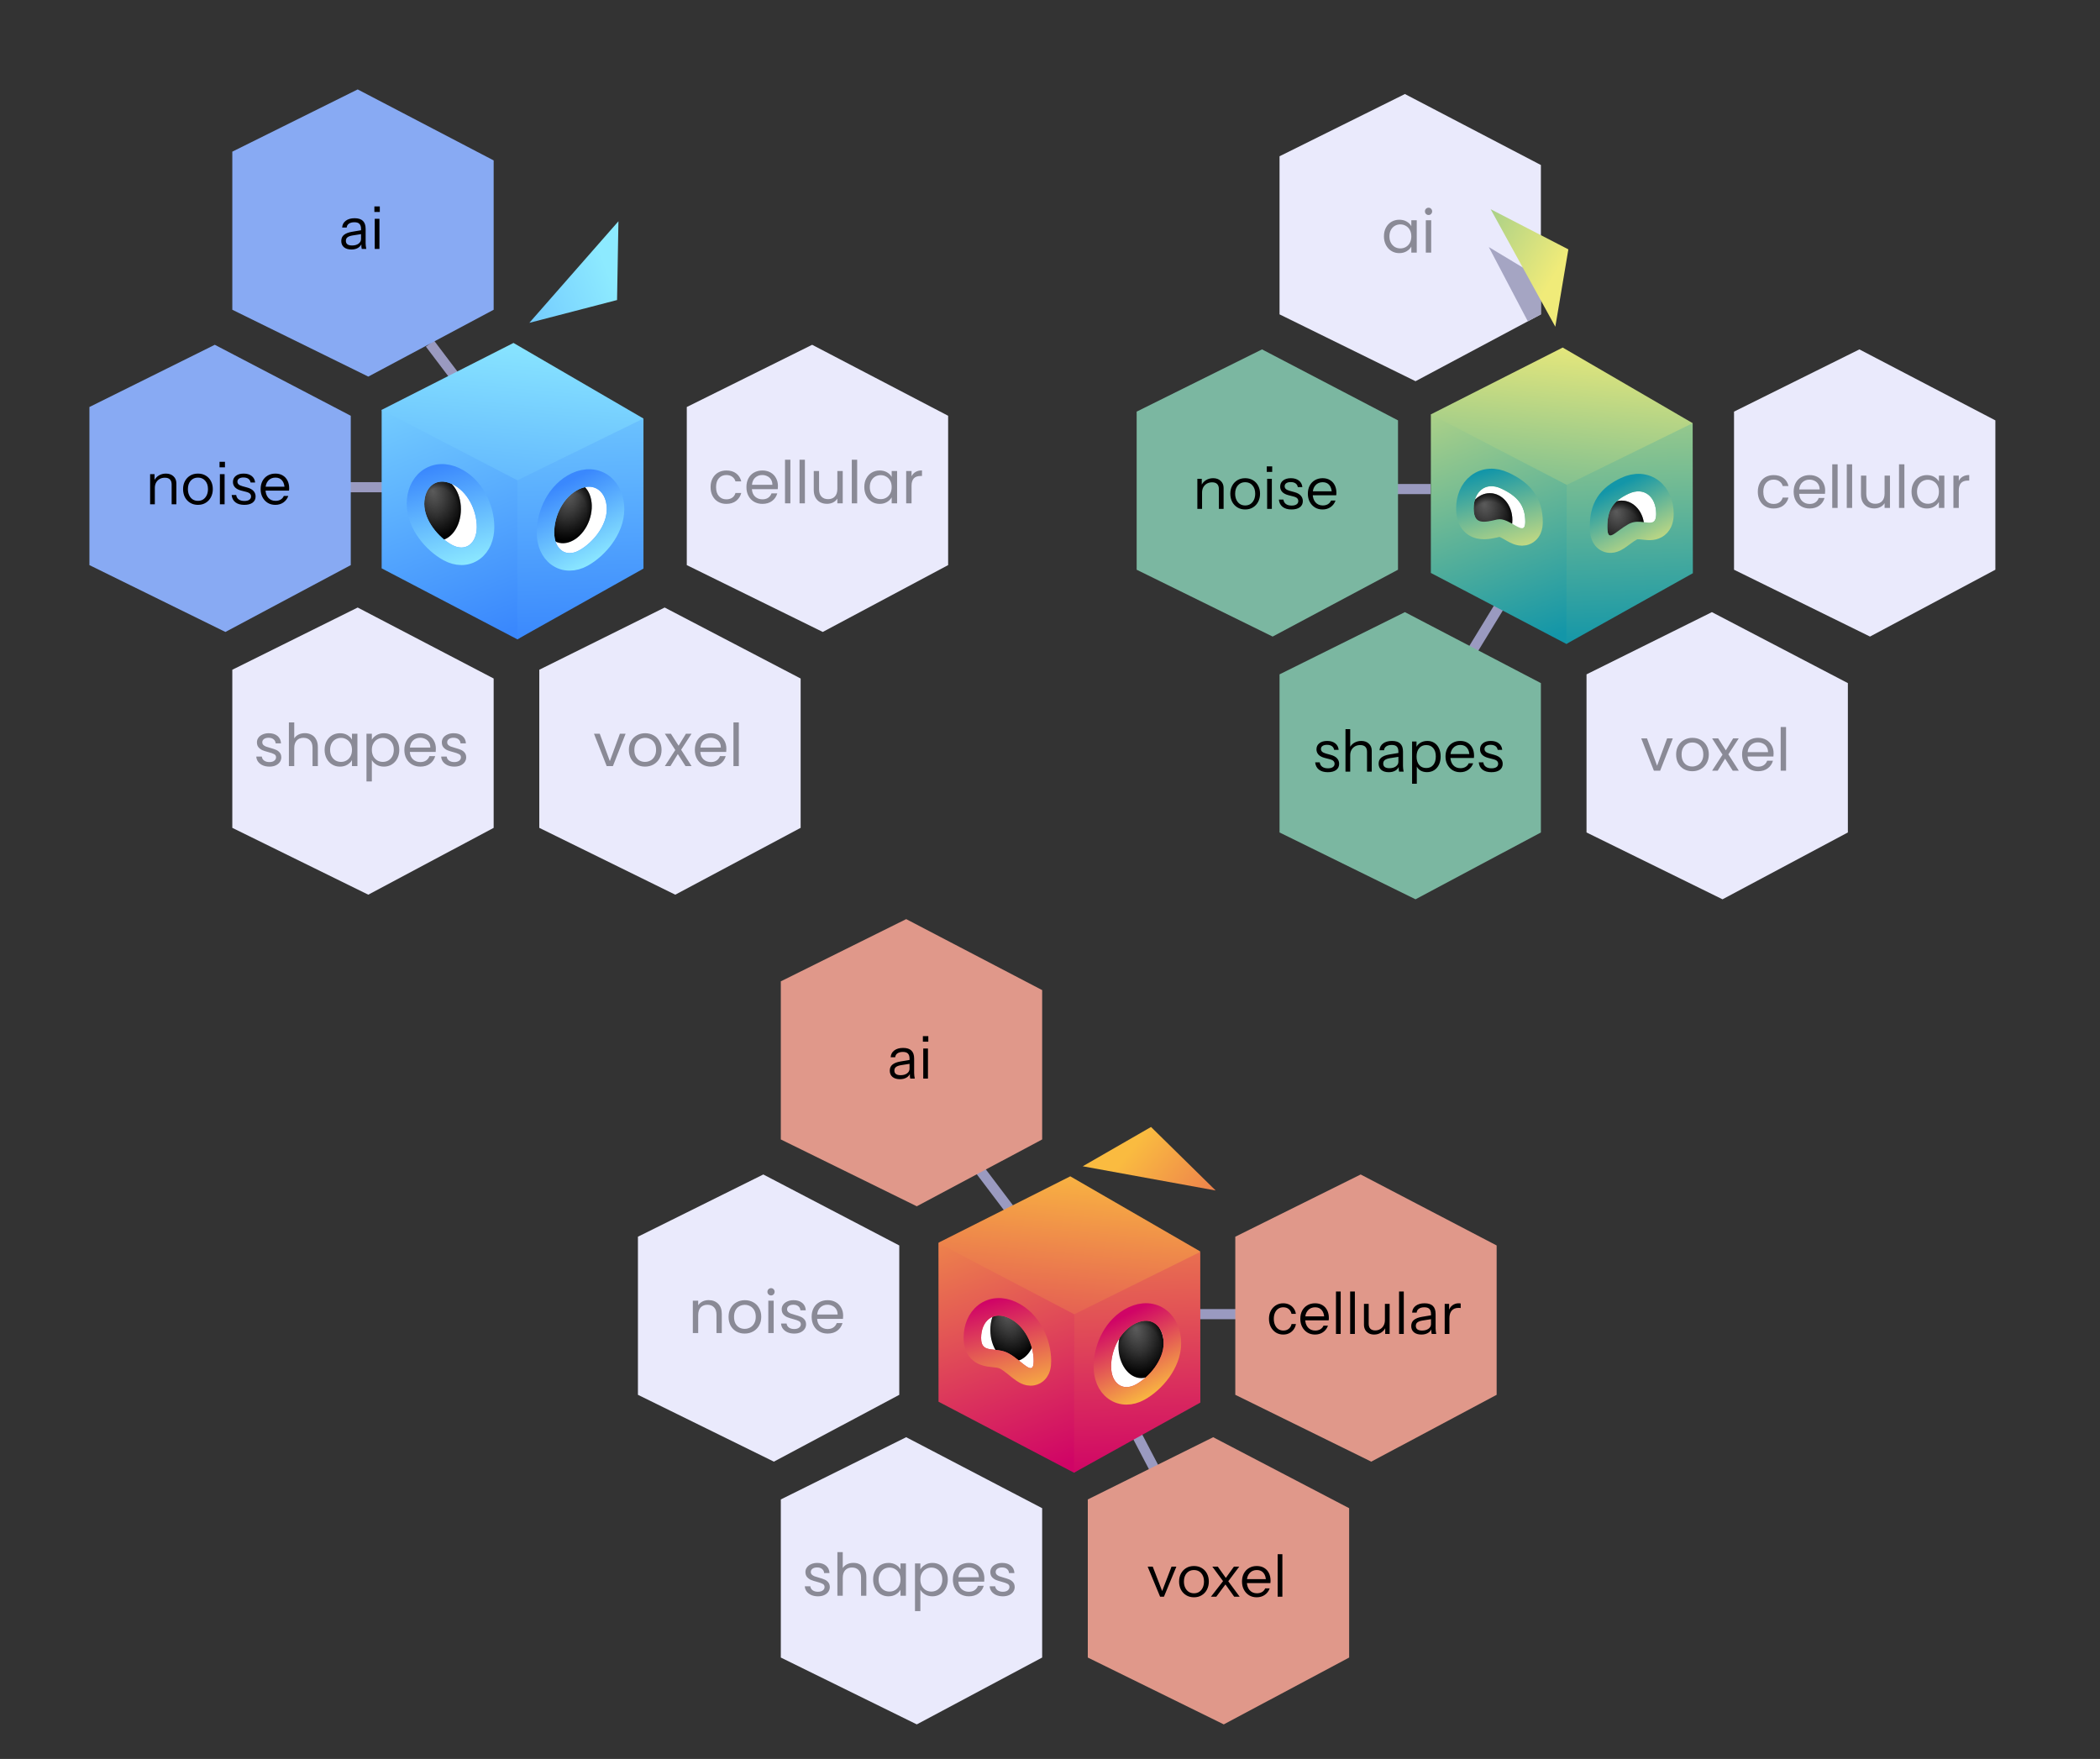 <svg width="2278" height="1908" viewBox="0 0 2278 1908" fill="none" xmlns="http://www.w3.org/2000/svg">
<rect x="0" y="0" width="2278" height="1908" fill="#333333" stroke="none"/>
<line x1="377" y1="528.5" x2="418" y2="528.5" stroke="#9A9AC0" stroke-width="11"/>
<line x1="466.387" y1="372.683" x2="497.387" y2="413.683" stroke="#9A9AC0" stroke-width="11"/>
<line x1="1511" y1="530.5" x2="1552" y2="530.5" stroke="#9A9AC0" stroke-width="11"/>
<line x1="1593.3" y1="712.135" x2="1629.3" y2="653.135" stroke="#9A9AC0" stroke-width="11"/>
<line x1="1299" y1="1425.5" x2="1342" y2="1425.5" stroke="#9A9AC0" stroke-width="11"/>
<line x1="1063.39" y1="1269.68" x2="1094.39" y2="1310.68" stroke="#9A9AC0" stroke-width="11"/>
<line x1="1228.87" y1="1548.45" x2="1251.87" y2="1592.45" stroke="#9A9AC0" stroke-width="11"/>
<path d="M535.5 898L399.5 970.5L252 898V726.5L388 659L535.5 736V898Z" fill="#EAEAFC"/>
<path opacity="0.48" d="M292.344 831.576C289.656 831.576 287.245 831.128 285.112 830.232C282.979 829.293 281.293 828.013 280.056 826.392C278.819 824.728 278.136 822.829 278.008 820.696H284.024C284.195 822.445 285.005 823.875 286.456 824.984C287.949 826.093 289.891 826.648 292.28 826.648C294.499 826.648 296.248 826.157 297.528 825.176C298.808 824.195 299.448 822.957 299.448 821.464C299.448 819.928 298.765 818.797 297.4 818.072C296.035 817.304 293.923 816.557 291.064 815.832C288.461 815.149 286.328 814.467 284.664 813.784C283.043 813.059 281.635 812.013 280.44 810.648C279.288 809.24 278.712 807.405 278.712 805.144C278.712 803.352 279.245 801.709 280.312 800.216C281.379 798.723 282.893 797.549 284.856 796.696C286.819 795.8 289.059 795.352 291.576 795.352C295.459 795.352 298.595 796.333 300.984 798.296C303.373 800.259 304.653 802.947 304.824 806.36H299C298.872 804.525 298.125 803.053 296.76 801.944C295.437 800.835 293.645 800.28 291.384 800.28C289.293 800.28 287.629 800.728 286.392 801.624C285.155 802.52 284.536 803.693 284.536 805.144C284.536 806.296 284.899 807.256 285.624 808.024C286.392 808.749 287.331 809.347 288.44 809.816C289.592 810.243 291.171 810.733 293.176 811.288C295.693 811.971 297.741 812.653 299.32 813.336C300.899 813.976 302.243 814.957 303.352 816.28C304.504 817.603 305.101 819.331 305.144 821.464C305.144 823.384 304.611 825.112 303.544 826.648C302.477 828.184 300.963 829.4 299 830.296C297.08 831.149 294.861 831.576 292.344 831.576ZM330.774 795.288C333.419 795.288 335.808 795.864 337.942 797.016C340.075 798.125 341.739 799.811 342.934 802.072C344.171 804.333 344.79 807.085 344.79 810.328V831H339.03V811.16C339.03 807.661 338.155 804.995 336.406 803.16C334.656 801.283 332.267 800.344 329.238 800.344C326.166 800.344 323.712 801.304 321.878 803.224C320.086 805.144 319.19 807.939 319.19 811.608V831H313.366V783.64H319.19V800.92C320.342 799.128 321.92 797.741 323.926 796.76C325.974 795.779 328.256 795.288 330.774 795.288ZM352.127 813.336C352.127 809.752 352.852 806.616 354.303 803.928C355.754 801.197 357.738 799.085 360.255 797.592C362.815 796.099 365.652 795.352 368.767 795.352C371.839 795.352 374.506 796.013 376.767 797.336C379.028 798.659 380.714 800.323 381.823 802.328V795.928H387.711V831H381.823V824.472C380.671 826.52 378.943 828.227 376.639 829.592C374.378 830.915 371.732 831.576 368.703 831.576C365.588 831.576 362.772 830.808 360.255 829.272C357.738 827.736 355.754 825.581 354.303 822.808C352.852 820.035 352.127 816.877 352.127 813.336ZM381.823 813.4C381.823 810.755 381.29 808.451 380.223 806.488C379.156 804.525 377.706 803.032 375.871 802.008C374.079 800.941 372.095 800.408 369.919 800.408C367.743 800.408 365.759 800.92 363.967 801.944C362.175 802.968 360.746 804.461 359.679 806.424C358.612 808.387 358.079 810.691 358.079 813.336C358.079 816.024 358.612 818.371 359.679 820.376C360.746 822.339 362.175 823.853 363.967 824.92C365.759 825.944 367.743 826.456 369.919 826.456C372.095 826.456 374.079 825.944 375.871 824.92C377.706 823.853 379.156 822.339 380.223 820.376C381.29 818.371 381.823 816.045 381.823 813.4ZM403.377 802.392C404.529 800.387 406.236 798.723 408.497 797.4C410.801 796.035 413.468 795.352 416.497 795.352C419.612 795.352 422.428 796.099 424.945 797.592C427.505 799.085 429.51 801.197 430.961 803.928C432.412 806.616 433.137 809.752 433.137 813.336C433.137 816.877 432.412 820.035 430.961 822.808C429.51 825.581 427.505 827.736 424.945 829.272C422.428 830.808 419.612 831.576 416.497 831.576C413.51 831.576 410.865 830.915 408.561 829.592C406.3 828.227 404.572 826.541 403.377 824.536V847.64H397.553V795.928H403.377V802.392ZM427.185 813.336C427.185 810.691 426.652 808.387 425.585 806.424C424.518 804.461 423.068 802.968 421.233 801.944C419.441 800.92 417.457 800.408 415.281 800.408C413.148 800.408 411.164 800.941 409.329 802.008C407.537 803.032 406.086 804.547 404.977 806.552C403.91 808.515 403.377 810.797 403.377 813.4C403.377 816.045 403.91 818.371 404.977 820.376C406.086 822.339 407.537 823.853 409.329 824.92C411.164 825.944 413.148 826.456 415.281 826.456C417.457 826.456 419.441 825.944 421.233 824.92C423.068 823.853 424.518 822.339 425.585 820.376C426.652 818.371 427.185 816.024 427.185 813.336ZM472.803 812.12C472.803 813.229 472.739 814.403 472.611 815.64H444.579C444.792 819.096 445.966 821.805 448.099 823.768C450.275 825.688 452.899 826.648 455.971 826.648C458.488 826.648 460.579 826.072 462.243 824.92C463.95 823.725 465.144 822.147 465.827 820.184H472.099C471.16 823.555 469.283 826.307 466.467 828.44C463.651 830.531 460.152 831.576 455.971 831.576C452.643 831.576 449.656 830.829 447.011 829.336C444.408 827.843 442.36 825.731 440.867 823C439.374 820.227 438.627 817.027 438.627 813.4C438.627 809.773 439.352 806.595 440.803 803.864C442.254 801.133 444.28 799.043 446.883 797.592C449.528 796.099 452.558 795.352 455.971 795.352C459.299 795.352 462.243 796.077 464.803 797.528C467.363 798.979 469.326 800.984 470.691 803.544C472.099 806.061 472.803 808.92 472.803 812.12ZM466.787 810.904C466.787 808.685 466.296 806.787 465.315 805.208C464.334 803.587 462.99 802.371 461.283 801.56C459.619 800.707 457.763 800.28 455.715 800.28C452.771 800.28 450.254 801.219 448.163 803.096C446.115 804.973 444.942 807.576 444.643 810.904H466.787ZM492.907 831.576C490.219 831.576 487.808 831.128 485.675 830.232C483.541 829.293 481.856 828.013 480.619 826.392C479.381 824.728 478.699 822.829 478.571 820.696H484.587C484.757 822.445 485.568 823.875 487.019 824.984C488.512 826.093 490.453 826.648 492.843 826.648C495.061 826.648 496.811 826.157 498.091 825.176C499.371 824.195 500.011 822.957 500.011 821.464C500.011 819.928 499.328 818.797 497.963 818.072C496.597 817.304 494.485 816.557 491.627 815.832C489.024 815.149 486.891 814.467 485.227 813.784C483.605 813.059 482.197 812.013 481.003 810.648C479.851 809.24 479.275 807.405 479.275 805.144C479.275 803.352 479.808 801.709 480.875 800.216C481.941 798.723 483.456 797.549 485.419 796.696C487.381 795.8 489.621 795.352 492.139 795.352C496.021 795.352 499.157 796.333 501.547 798.296C503.936 800.259 505.216 802.947 505.387 806.36H499.563C499.435 804.525 498.688 803.053 497.323 801.944C496 800.835 494.208 800.28 491.947 800.28C489.856 800.28 488.192 800.728 486.955 801.624C485.717 802.52 485.099 803.693 485.099 805.144C485.099 806.296 485.461 807.256 486.187 808.024C486.955 808.749 487.893 809.347 489.003 809.816C490.155 810.243 491.733 810.733 493.739 811.288C496.256 811.971 498.304 812.653 499.883 813.336C501.461 813.976 502.805 814.957 503.915 816.28C505.067 817.603 505.664 819.331 505.707 821.464C505.707 823.384 505.173 825.112 504.107 826.648C503.04 828.184 501.525 829.4 499.563 830.296C497.643 831.149 495.424 831.576 492.907 831.576Z" fill="#232328"/>
<path d="M868.5 898L732.5 970.5L585 898V726.5L721 659L868.5 736V898Z" fill="#EAEAFC"/>
<path opacity="0.48" d="M661.547 825.624L672.427 795.928H678.635L664.875 831H658.091L644.331 795.928H650.603L661.547 825.624ZM699.662 831.576C696.376 831.576 693.39 830.829 690.702 829.336C688.056 827.843 685.966 825.731 684.43 823C682.936 820.227 682.19 817.027 682.19 813.4C682.19 809.816 682.958 806.659 684.494 803.928C686.072 801.155 688.206 799.043 690.894 797.592C693.582 796.099 696.59 795.352 699.918 795.352C703.246 795.352 706.254 796.099 708.942 797.592C711.63 799.043 713.742 801.133 715.278 803.864C716.856 806.595 717.646 809.773 717.646 813.4C717.646 817.027 716.835 820.227 715.214 823C713.635 825.731 711.48 827.843 708.75 829.336C706.019 830.829 702.99 831.576 699.662 831.576ZM699.662 826.456C701.752 826.456 703.715 825.965 705.55 824.984C707.384 824.003 708.856 822.531 709.966 820.568C711.118 818.605 711.694 816.216 711.694 813.4C711.694 810.584 711.139 808.195 710.03 806.232C708.92 804.269 707.47 802.819 705.678 801.88C703.886 800.899 701.944 800.408 699.854 800.408C697.72 800.408 695.758 800.899 693.966 801.88C692.216 802.819 690.808 804.269 689.742 806.232C688.675 808.195 688.142 810.584 688.142 813.4C688.142 816.259 688.654 818.669 689.678 820.632C690.744 822.595 692.152 824.067 693.902 825.048C695.651 825.987 697.571 826.456 699.662 826.456ZM743.607 831L735.287 817.944L727.287 831H721.207L732.535 813.592L721.207 795.928H727.799L736.119 808.92L744.055 795.928H750.135L738.871 813.272L750.199 831H743.607ZM787.928 812.12C787.928 813.229 787.864 814.403 787.736 815.64H759.704C759.917 819.096 761.091 821.805 763.224 823.768C765.4 825.688 768.024 826.648 771.096 826.648C773.613 826.648 775.704 826.072 777.368 824.92C779.075 823.725 780.269 822.147 780.952 820.184H787.224C786.285 823.555 784.408 826.307 781.592 828.44C778.776 830.531 775.277 831.576 771.096 831.576C767.768 831.576 764.781 830.829 762.136 829.336C759.533 827.843 757.485 825.731 755.992 823C754.499 820.227 753.752 817.027 753.752 813.4C753.752 809.773 754.477 806.595 755.928 803.864C757.379 801.133 759.405 799.043 762.008 797.592C764.653 796.099 767.683 795.352 771.096 795.352C774.424 795.352 777.368 796.077 779.928 797.528C782.488 798.979 784.451 800.984 785.816 803.544C787.224 806.061 787.928 808.92 787.928 812.12ZM781.912 810.904C781.912 808.685 781.421 806.787 780.44 805.208C779.459 803.587 778.115 802.371 776.408 801.56C774.744 800.707 772.888 800.28 770.84 800.28C767.896 800.28 765.379 801.219 763.288 803.096C761.24 804.973 760.067 807.576 759.768 810.904H781.912ZM801.44 783.64V831H795.616V783.64H801.44Z" fill="#232328"/>
<path d="M1028.5 613L892.5 685.5L745 613V441.5L881 374L1028.5 451V613Z" fill="#EAEAFC"/>
<path opacity="0.48" d="M770.815 528.4C770.815 524.773 771.54 521.616 772.991 518.928C774.441 516.197 776.447 514.085 779.007 512.592C781.609 511.099 784.575 510.352 787.903 510.352C792.212 510.352 795.753 511.397 798.527 513.488C801.343 515.579 803.199 518.48 804.095 522.192H797.823C797.225 520.059 796.052 518.373 794.303 517.136C792.596 515.899 790.463 515.28 787.903 515.28C784.575 515.28 781.887 516.432 779.839 518.736C777.791 520.997 776.767 524.219 776.767 528.4C776.767 532.624 777.791 535.888 779.839 538.192C781.887 540.496 784.575 541.648 787.903 541.648C790.463 541.648 792.596 541.051 794.303 539.856C796.009 538.661 797.183 536.955 797.823 534.736H804.095C803.156 538.32 801.279 541.2 798.463 543.376C795.647 545.509 792.127 546.576 787.903 546.576C784.575 546.576 781.609 545.829 779.007 544.336C776.447 542.843 774.441 540.731 772.991 538C771.54 535.269 770.815 532.069 770.815 528.4ZM843.866 527.12C843.866 528.229 843.802 529.403 843.674 530.64H815.642C815.855 534.096 817.028 536.805 819.162 538.768C821.338 540.688 823.962 541.648 827.034 541.648C829.551 541.648 831.642 541.072 833.306 539.92C835.012 538.725 836.207 537.147 836.89 535.184H843.162C842.223 538.555 840.346 541.307 837.53 543.44C834.714 545.531 831.215 546.576 827.034 546.576C823.706 546.576 820.719 545.829 818.074 544.336C815.471 542.843 813.423 540.731 811.93 538C810.436 535.227 809.69 532.027 809.69 528.4C809.69 524.773 810.415 521.595 811.866 518.864C813.316 516.133 815.343 514.043 817.946 512.592C820.591 511.099 823.62 510.352 827.034 510.352C830.362 510.352 833.306 511.077 835.866 512.528C838.426 513.979 840.388 515.984 841.754 518.544C843.162 521.061 843.866 523.92 843.866 527.12ZM837.85 525.904C837.85 523.685 837.359 521.787 836.378 520.208C835.396 518.587 834.052 517.371 832.346 516.56C830.682 515.707 828.826 515.28 826.778 515.28C823.834 515.28 821.316 516.219 819.226 518.096C817.178 519.973 816.004 522.576 815.706 525.904H837.85ZM857.377 498.64V546H851.553V498.64H857.377ZM873.127 498.64V546H867.303V498.64H873.127ZM914.157 510.928V546H908.333V540.816C907.224 542.608 905.666 544.016 903.661 545.04C901.698 546.021 899.522 546.512 897.133 546.512C894.402 546.512 891.949 545.957 889.773 544.848C887.597 543.696 885.869 541.989 884.589 539.728C883.352 537.467 882.733 534.715 882.733 531.472V510.928H888.493V530.704C888.493 534.16 889.368 536.827 891.117 538.704C892.866 540.539 895.256 541.456 898.285 541.456C901.4 541.456 903.853 540.496 905.645 538.576C907.437 536.656 908.333 533.861 908.333 530.192V510.928H914.157ZM929.815 498.64V546H923.991V498.64H929.815ZM937.565 528.336C937.565 524.752 938.29 521.616 939.741 518.928C941.191 516.197 943.175 514.085 945.693 512.592C948.253 511.099 951.09 510.352 954.205 510.352C957.277 510.352 959.943 511.013 962.205 512.336C964.466 513.659 966.151 515.323 967.261 517.328V510.928H973.149V546H967.261V539.472C966.109 541.52 964.381 543.227 962.077 544.592C959.815 545.915 957.17 546.576 954.141 546.576C951.026 546.576 948.21 545.808 945.693 544.272C943.175 542.736 941.191 540.581 939.741 537.808C938.29 535.035 937.565 531.877 937.565 528.336ZM967.261 528.4C967.261 525.755 966.727 523.451 965.661 521.488C964.594 519.525 963.143 518.032 961.309 517.008C959.517 515.941 957.533 515.408 955.357 515.408C953.181 515.408 951.197 515.92 949.405 516.944C947.613 517.968 946.183 519.461 945.117 521.424C944.05 523.387 943.517 525.691 943.517 528.336C943.517 531.024 944.05 533.371 945.117 535.376C946.183 537.339 947.613 538.853 949.405 539.92C951.197 540.944 953.181 541.456 955.357 541.456C957.533 541.456 959.517 540.944 961.309 539.92C963.143 538.853 964.594 537.339 965.661 535.376C966.727 533.371 967.261 531.045 967.261 528.4ZM988.815 516.624C989.839 514.619 991.289 513.061 993.167 511.952C995.087 510.843 997.412 510.288 1000.14 510.288V516.304H998.607C992.079 516.304 988.815 519.845 988.815 526.928V546H982.991V510.928H988.815V516.624Z" fill="#232328"/>
<path d="M1671.5 341L1535.5 413.5L1388 341V169.5L1524 102L1671.5 179V341Z" fill="#EAEAFC"/>
<path opacity="0.48" d="M1501.25 256.336C1501.25 252.752 1501.98 249.616 1503.43 246.928C1504.88 244.197 1506.86 242.085 1509.38 240.592C1511.94 239.099 1514.78 238.352 1517.89 238.352C1520.96 238.352 1523.63 239.013 1525.89 240.336C1528.15 241.659 1529.84 243.323 1530.95 245.328V238.928H1536.84V274H1530.95V267.472C1529.8 269.52 1528.07 271.227 1525.76 272.592C1523.5 273.915 1520.86 274.576 1517.83 274.576C1514.71 274.576 1511.9 273.808 1509.38 272.272C1506.86 270.736 1504.88 268.581 1503.43 265.808C1501.98 263.035 1501.25 259.877 1501.25 256.336ZM1530.95 256.4C1530.95 253.755 1530.41 251.451 1529.35 249.488C1528.28 247.525 1526.83 246.032 1525 245.008C1523.2 243.941 1521.22 243.408 1519.04 243.408C1516.87 243.408 1514.88 243.92 1513.09 244.944C1511.3 245.968 1509.87 247.461 1508.8 249.424C1507.74 251.387 1507.2 253.691 1507.2 256.336C1507.2 259.024 1507.74 261.371 1508.8 263.376C1509.87 265.339 1511.3 266.853 1513.09 267.92C1514.88 268.944 1516.87 269.456 1519.04 269.456C1521.22 269.456 1523.2 268.944 1525 267.92C1526.83 266.853 1528.28 265.339 1529.35 263.376C1530.41 261.371 1530.95 259.045 1530.95 256.4ZM1549.69 233.232C1548.58 233.232 1547.64 232.848 1546.87 232.08C1546.1 231.312 1545.72 230.373 1545.72 229.264C1545.72 228.155 1546.1 227.216 1546.87 226.448C1547.64 225.68 1548.58 225.296 1549.69 225.296C1550.75 225.296 1551.65 225.68 1552.37 226.448C1553.14 227.216 1553.53 228.155 1553.53 229.264C1553.53 230.373 1553.14 231.312 1552.37 232.08C1551.65 232.848 1550.75 233.232 1549.69 233.232ZM1552.5 238.928V274H1546.68V238.928H1552.5Z" fill="#232328"/>
<path d="M2004.5 903L1868.5 975.5L1721 903V731.5L1857 664L2004.5 741V903Z" fill="#EAEAFC"/>
<path opacity="0.48" d="M1797.55 830.624L1808.43 800.928H1814.63L1800.87 836H1794.09L1780.33 800.928H1786.6L1797.55 830.624ZM1835.66 836.576C1832.38 836.576 1829.39 835.829 1826.7 834.336C1824.06 832.843 1821.97 830.731 1820.43 828C1818.94 825.227 1818.19 822.027 1818.19 818.4C1818.19 814.816 1818.96 811.659 1820.49 808.928C1822.07 806.155 1824.21 804.043 1826.89 802.592C1829.58 801.099 1832.59 800.352 1835.92 800.352C1839.25 800.352 1842.25 801.099 1844.94 802.592C1847.63 804.043 1849.74 806.133 1851.28 808.864C1852.86 811.595 1853.65 814.773 1853.65 818.4C1853.65 822.027 1852.83 825.227 1851.21 828C1849.63 830.731 1847.48 832.843 1844.75 834.336C1842.02 835.829 1838.99 836.576 1835.66 836.576ZM1835.66 831.456C1837.75 831.456 1839.71 830.965 1841.55 829.984C1843.38 829.003 1844.86 827.531 1845.97 825.568C1847.12 823.605 1847.69 821.216 1847.69 818.4C1847.69 815.584 1847.14 813.195 1846.03 811.232C1844.92 809.269 1843.47 807.819 1841.68 806.88C1839.89 805.899 1837.94 805.408 1835.85 805.408C1833.72 805.408 1831.76 805.899 1829.97 806.88C1828.22 807.819 1826.81 809.269 1825.74 811.232C1824.67 813.195 1824.14 815.584 1824.14 818.4C1824.14 821.259 1824.65 823.669 1825.68 825.632C1826.74 827.595 1828.15 829.067 1829.9 830.048C1831.65 830.987 1833.57 831.456 1835.66 831.456ZM1879.61 836L1871.29 822.944L1863.29 836H1857.21L1868.54 818.592L1857.21 800.928H1863.8L1872.12 813.92L1880.06 800.928H1886.14L1874.87 818.272L1886.2 836H1879.61ZM1923.93 817.12C1923.93 818.229 1923.86 819.403 1923.74 820.64H1895.7C1895.92 824.096 1897.09 826.805 1899.22 828.768C1901.4 830.688 1904.02 831.648 1907.1 831.648C1909.61 831.648 1911.7 831.072 1913.37 829.92C1915.07 828.725 1916.27 827.147 1916.95 825.184H1923.22C1922.29 828.555 1920.41 831.307 1917.59 833.44C1914.78 835.531 1911.28 836.576 1907.1 836.576C1903.77 836.576 1900.78 835.829 1898.14 834.336C1895.53 832.843 1893.49 830.731 1891.99 828C1890.5 825.227 1889.75 822.027 1889.75 818.4C1889.75 814.773 1890.48 811.595 1891.93 808.864C1893.38 806.133 1895.41 804.043 1898.01 802.592C1900.65 801.099 1903.68 800.352 1907.1 800.352C1910.42 800.352 1913.37 801.077 1915.93 802.528C1918.49 803.979 1920.45 805.984 1921.82 808.544C1923.22 811.061 1923.93 813.92 1923.93 817.12ZM1917.91 815.904C1917.91 813.685 1917.42 811.787 1916.44 810.208C1915.46 808.587 1914.11 807.371 1912.41 806.56C1910.74 805.707 1908.89 805.28 1906.84 805.28C1903.9 805.28 1901.38 806.219 1899.29 808.096C1897.24 809.973 1896.07 812.576 1895.77 815.904H1917.91ZM1937.44 788.64V836H1931.62V788.64H1937.44Z" fill="#232328"/>
<path d="M2164.5 618L2028.5 690.5L1881 618V446.5L2017 379L2164.5 456V618Z" fill="#EAEAFC"/>
<path opacity="0.48" d="M1906.81 533.4C1906.81 529.773 1907.54 526.616 1908.99 523.928C1910.44 521.197 1912.45 519.085 1915.01 517.592C1917.61 516.099 1920.57 515.352 1923.9 515.352C1928.21 515.352 1931.75 516.397 1934.53 518.488C1937.34 520.579 1939.2 523.48 1940.09 527.192H1933.82C1933.23 525.059 1932.05 523.373 1930.3 522.136C1928.6 520.899 1926.46 520.28 1923.9 520.28C1920.57 520.28 1917.89 521.432 1915.84 523.736C1913.79 525.997 1912.77 529.219 1912.77 533.4C1912.77 537.624 1913.79 540.888 1915.84 543.192C1917.89 545.496 1920.57 546.648 1923.9 546.648C1926.46 546.648 1928.6 546.051 1930.3 544.856C1932.01 543.661 1933.18 541.955 1933.82 539.736H1940.09C1939.16 543.32 1937.28 546.2 1934.46 548.376C1931.65 550.509 1928.13 551.576 1923.9 551.576C1920.57 551.576 1917.61 550.829 1915.01 549.336C1912.45 547.843 1910.44 545.731 1908.99 543C1907.54 540.269 1906.81 537.069 1906.81 533.4ZM1979.87 532.12C1979.87 533.229 1979.8 534.403 1979.67 535.64H1951.64C1951.85 539.096 1953.03 541.805 1955.16 543.768C1957.34 545.688 1959.96 546.648 1963.03 546.648C1965.55 546.648 1967.64 546.072 1969.31 544.92C1971.01 543.725 1972.21 542.147 1972.89 540.184H1979.16C1978.22 543.555 1976.35 546.307 1973.53 548.44C1970.71 550.531 1967.21 551.576 1963.03 551.576C1959.71 551.576 1956.72 550.829 1954.07 549.336C1951.47 547.843 1949.42 545.731 1947.93 543C1946.44 540.227 1945.69 537.027 1945.69 533.4C1945.69 529.773 1946.41 526.595 1947.87 523.864C1949.32 521.133 1951.34 519.043 1953.95 517.592C1956.59 516.099 1959.62 515.352 1963.03 515.352C1966.36 515.352 1969.31 516.077 1971.87 517.528C1974.43 518.979 1976.39 520.984 1977.75 523.544C1979.16 526.061 1979.87 528.92 1979.87 532.12ZM1973.85 530.904C1973.85 528.685 1973.36 526.787 1972.38 525.208C1971.4 523.587 1970.05 522.371 1968.35 521.56C1966.68 520.707 1964.83 520.28 1962.78 520.28C1959.83 520.28 1957.32 521.219 1955.23 523.096C1953.18 524.973 1952 527.576 1951.71 530.904H1973.85ZM1993.38 503.64V551H1987.55V503.64H1993.38ZM2009.13 503.64V551H2003.3V503.64H2009.13ZM2050.16 515.928V551H2044.33V545.816C2043.22 547.608 2041.67 549.016 2039.66 550.04C2037.7 551.021 2035.52 551.512 2033.13 551.512C2030.4 551.512 2027.95 550.957 2025.77 549.848C2023.6 548.696 2021.87 546.989 2020.59 544.728C2019.35 542.467 2018.73 539.715 2018.73 536.472V515.928H2024.49V535.704C2024.49 539.16 2025.37 541.827 2027.12 543.704C2028.87 545.539 2031.26 546.456 2034.29 546.456C2037.4 546.456 2039.85 545.496 2041.65 543.576C2043.44 541.656 2044.33 538.861 2044.33 535.192V515.928H2050.16ZM2065.81 503.64V551H2059.99V503.64H2065.81ZM2073.56 533.336C2073.56 529.752 2074.29 526.616 2075.74 523.928C2077.19 521.197 2079.18 519.085 2081.69 517.592C2084.25 516.099 2087.09 515.352 2090.2 515.352C2093.28 515.352 2095.94 516.013 2098.2 517.336C2100.47 518.659 2102.15 520.323 2103.26 522.328V515.928H2109.15V551H2103.26V544.472C2102.11 546.52 2100.38 548.227 2098.08 549.592C2095.82 550.915 2093.17 551.576 2090.14 551.576C2087.03 551.576 2084.21 550.808 2081.69 549.272C2079.18 547.736 2077.19 545.581 2075.74 542.808C2074.29 540.035 2073.56 536.877 2073.56 533.336ZM2103.26 533.4C2103.26 530.755 2102.73 528.451 2101.66 526.488C2100.59 524.525 2099.14 523.032 2097.31 522.008C2095.52 520.941 2093.53 520.408 2091.36 520.408C2089.18 520.408 2087.2 520.92 2085.4 521.944C2083.61 522.968 2082.18 524.461 2081.12 526.424C2080.05 528.387 2079.52 530.691 2079.52 533.336C2079.52 536.024 2080.05 538.371 2081.12 540.376C2082.18 542.339 2083.61 543.853 2085.4 544.92C2087.2 545.944 2089.18 546.456 2091.36 546.456C2093.53 546.456 2095.52 545.944 2097.31 544.92C2099.14 543.853 2100.59 542.339 2101.66 540.376C2102.73 538.371 2103.26 536.045 2103.26 533.4ZM2124.81 521.624C2125.84 519.619 2127.29 518.061 2129.17 516.952C2131.09 515.843 2133.41 515.288 2136.14 515.288V521.304H2134.61C2128.08 521.304 2124.81 524.845 2124.81 531.928V551H2118.99V515.928H2124.81V521.624Z" fill="#232328"/>
<path d="M975.5 1513L839.5 1585.5L692 1513V1341.5L828 1274L975.5 1351V1513Z" fill="#EAEAFC"/>
<path opacity="0.48" d="M768.641 1410.29C772.908 1410.29 776.364 1411.59 779.009 1414.19C781.654 1416.75 782.977 1420.46 782.977 1425.33V1446H777.217V1426.16C777.217 1422.66 776.342 1419.99 774.593 1418.16C772.844 1416.28 770.454 1415.34 767.425 1415.34C764.353 1415.34 761.9 1416.3 760.065 1418.22C758.273 1420.14 757.377 1422.94 757.377 1426.61V1446H751.553V1410.93H757.377V1415.92C758.529 1414.13 760.086 1412.74 762.049 1411.76C764.054 1410.78 766.252 1410.29 768.641 1410.29ZM807.787 1446.58C804.501 1446.58 801.515 1445.83 798.827 1444.34C796.181 1442.84 794.091 1440.73 792.555 1438C791.061 1435.23 790.315 1432.03 790.315 1428.4C790.315 1424.82 791.083 1421.66 792.619 1418.93C794.197 1416.15 796.331 1414.04 799.019 1412.59C801.707 1411.1 804.715 1410.35 808.043 1410.35C811.371 1410.35 814.379 1411.1 817.067 1412.59C819.755 1414.04 821.867 1416.13 823.403 1418.86C824.981 1421.59 825.771 1424.77 825.771 1428.4C825.771 1432.03 824.96 1435.23 823.339 1438C821.76 1440.73 819.605 1442.84 816.875 1444.34C814.144 1445.83 811.115 1446.58 807.787 1446.58ZM807.787 1441.46C809.877 1441.46 811.84 1440.97 813.675 1439.98C815.509 1439 816.981 1437.53 818.091 1435.57C819.243 1433.61 819.819 1431.22 819.819 1428.4C819.819 1425.58 819.264 1423.19 818.155 1421.23C817.045 1419.27 815.595 1417.82 813.803 1416.88C812.011 1415.9 810.069 1415.41 807.979 1415.41C805.845 1415.41 803.883 1415.9 802.091 1416.88C800.341 1417.82 798.933 1419.27 797.867 1421.23C796.8 1423.19 796.267 1425.58 796.267 1428.4C796.267 1431.26 796.779 1433.67 797.803 1435.63C798.869 1437.59 800.277 1439.07 802.027 1440.05C803.776 1440.99 805.696 1441.46 807.787 1441.46ZM836.436 1405.23C835.327 1405.23 834.388 1404.85 833.62 1404.08C832.852 1403.31 832.468 1402.37 832.468 1401.26C832.468 1400.15 832.852 1399.22 833.62 1398.45C834.388 1397.68 835.327 1397.3 836.436 1397.3C837.503 1397.3 838.399 1397.68 839.124 1398.45C839.892 1399.22 840.276 1400.15 840.276 1401.26C840.276 1402.37 839.892 1403.31 839.124 1404.08C838.399 1404.85 837.503 1405.23 836.436 1405.23ZM839.252 1410.93V1446H833.428V1410.93H839.252ZM861.594 1446.58C858.906 1446.58 856.495 1446.13 854.362 1445.23C852.229 1444.29 850.543 1443.01 849.306 1441.39C848.069 1439.73 847.386 1437.83 847.258 1435.7H853.274C853.445 1437.45 854.255 1438.87 855.706 1439.98C857.199 1441.09 859.141 1441.65 861.53 1441.65C863.749 1441.65 865.498 1441.16 866.778 1440.18C868.058 1439.19 868.698 1437.96 868.698 1436.46C868.698 1434.93 868.015 1433.8 866.65 1433.07C865.285 1432.3 863.173 1431.56 860.314 1430.83C857.711 1430.15 855.578 1429.47 853.914 1428.78C852.293 1428.06 850.885 1427.01 849.69 1425.65C848.538 1424.24 847.962 1422.41 847.962 1420.14C847.962 1418.35 848.495 1416.71 849.562 1415.22C850.629 1413.72 852.143 1412.55 854.106 1411.7C856.069 1410.8 858.309 1410.35 860.826 1410.35C864.709 1410.35 867.845 1411.33 870.234 1413.3C872.623 1415.26 873.903 1417.95 874.074 1421.36H868.25C868.122 1419.53 867.375 1418.05 866.01 1416.94C864.687 1415.83 862.895 1415.28 860.634 1415.28C858.543 1415.28 856.879 1415.73 855.642 1416.62C854.405 1417.52 853.786 1418.69 853.786 1420.14C853.786 1421.3 854.149 1422.26 854.874 1423.02C855.642 1423.75 856.581 1424.35 857.69 1424.82C858.842 1425.24 860.421 1425.73 862.426 1426.29C864.943 1426.97 866.991 1427.65 868.57 1428.34C870.149 1428.98 871.493 1429.96 872.602 1431.28C873.754 1432.6 874.351 1434.33 874.394 1436.46C874.394 1438.38 873.861 1440.11 872.794 1441.65C871.727 1443.18 870.213 1444.4 868.25 1445.3C866.33 1446.15 864.111 1446.58 861.594 1446.58ZM914.616 1427.12C914.616 1428.23 914.552 1429.4 914.424 1430.64H886.392C886.605 1434.1 887.778 1436.81 889.912 1438.77C892.088 1440.69 894.712 1441.65 897.784 1441.65C900.301 1441.65 902.392 1441.07 904.056 1439.92C905.762 1438.73 906.957 1437.15 907.64 1435.18H913.912C912.973 1438.55 911.096 1441.31 908.28 1443.44C905.464 1445.53 901.965 1446.58 897.784 1446.58C894.456 1446.58 891.469 1445.83 888.824 1444.34C886.221 1442.84 884.173 1440.73 882.68 1438C881.186 1435.23 880.44 1432.03 880.44 1428.4C880.44 1424.77 881.165 1421.59 882.616 1418.86C884.066 1416.13 886.093 1414.04 888.696 1412.59C891.341 1411.1 894.37 1410.35 897.784 1410.35C901.112 1410.35 904.056 1411.08 906.616 1412.53C909.176 1413.98 911.138 1415.98 912.504 1418.54C913.912 1421.06 914.616 1423.92 914.616 1427.12ZM908.6 1425.9C908.6 1423.69 908.109 1421.79 907.128 1420.21C906.146 1418.59 904.802 1417.37 903.096 1416.56C901.432 1415.71 899.576 1415.28 897.528 1415.28C894.584 1415.28 892.066 1416.22 889.976 1418.1C887.928 1419.97 886.754 1422.58 886.456 1425.9H908.6Z" fill="#232328"/>
<path d="M1130.5 1798L994.5 1870.5L847 1798V1626.5L983 1559L1130.5 1636V1798Z" fill="#EAEAFC"/>
<path opacity="0.48" d="M887.344 1731.58C884.656 1731.58 882.245 1731.13 880.112 1730.23C877.979 1729.29 876.293 1728.01 875.056 1726.39C873.819 1724.73 873.136 1722.83 873.008 1720.7H879.024C879.195 1722.45 880.005 1723.87 881.456 1724.98C882.949 1726.09 884.891 1726.65 887.28 1726.65C889.499 1726.65 891.248 1726.16 892.528 1725.18C893.808 1724.19 894.448 1722.96 894.448 1721.46C894.448 1719.93 893.765 1718.8 892.4 1718.07C891.035 1717.3 888.923 1716.56 886.064 1715.83C883.461 1715.15 881.328 1714.47 879.664 1713.78C878.043 1713.06 876.635 1712.01 875.44 1710.65C874.288 1709.24 873.712 1707.41 873.712 1705.14C873.712 1703.35 874.245 1701.71 875.312 1700.22C876.379 1698.72 877.893 1697.55 879.856 1696.7C881.819 1695.8 884.059 1695.35 886.576 1695.35C890.459 1695.35 893.595 1696.33 895.984 1698.3C898.373 1700.26 899.653 1702.95 899.824 1706.36H894C893.872 1704.53 893.125 1703.05 891.76 1701.94C890.437 1700.83 888.645 1700.28 886.384 1700.28C884.293 1700.28 882.629 1700.73 881.392 1701.62C880.155 1702.52 879.536 1703.69 879.536 1705.14C879.536 1706.3 879.899 1707.26 880.624 1708.02C881.392 1708.75 882.331 1709.35 883.44 1709.82C884.592 1710.24 886.171 1710.73 888.176 1711.29C890.693 1711.97 892.741 1712.65 894.32 1713.34C895.899 1713.98 897.243 1714.96 898.352 1716.28C899.504 1717.6 900.101 1719.33 900.144 1721.46C900.144 1723.38 899.611 1725.11 898.544 1726.65C897.477 1728.18 895.963 1729.4 894 1730.3C892.08 1731.15 889.861 1731.58 887.344 1731.58ZM925.774 1695.29C928.419 1695.29 930.808 1695.86 932.942 1697.02C935.075 1698.13 936.739 1699.81 937.934 1702.07C939.171 1704.33 939.79 1707.09 939.79 1710.33V1731H934.03V1711.16C934.03 1707.66 933.155 1704.99 931.406 1703.16C929.656 1701.28 927.267 1700.34 924.238 1700.34C921.166 1700.34 918.712 1701.3 916.878 1703.22C915.086 1705.14 914.19 1707.94 914.19 1711.61V1731H908.366V1683.64H914.19V1700.92C915.342 1699.13 916.92 1697.74 918.926 1696.76C920.974 1695.78 923.256 1695.29 925.774 1695.29ZM947.127 1713.34C947.127 1709.75 947.852 1706.62 949.303 1703.93C950.754 1701.2 952.738 1699.09 955.255 1697.59C957.815 1696.1 960.652 1695.35 963.767 1695.35C966.839 1695.35 969.506 1696.01 971.767 1697.34C974.028 1698.66 975.714 1700.32 976.823 1702.33V1695.93H982.711V1731H976.823V1724.47C975.671 1726.52 973.943 1728.23 971.639 1729.59C969.378 1730.91 966.732 1731.58 963.703 1731.58C960.588 1731.58 957.772 1730.81 955.255 1729.27C952.738 1727.74 950.754 1725.58 949.303 1722.81C947.852 1720.03 947.127 1716.88 947.127 1713.34ZM976.823 1713.4C976.823 1710.75 976.29 1708.45 975.223 1706.49C974.156 1704.53 972.706 1703.03 970.871 1702.01C969.079 1700.94 967.095 1700.41 964.919 1700.41C962.743 1700.41 960.759 1700.92 958.967 1701.94C957.175 1702.97 955.746 1704.46 954.679 1706.42C953.612 1708.39 953.079 1710.69 953.079 1713.34C953.079 1716.02 953.612 1718.37 954.679 1720.38C955.746 1722.34 957.175 1723.85 958.967 1724.92C960.759 1725.94 962.743 1726.46 964.919 1726.46C967.095 1726.46 969.079 1725.94 970.871 1724.92C972.706 1723.85 974.156 1722.34 975.223 1720.38C976.29 1718.37 976.823 1716.05 976.823 1713.4ZM998.377 1702.39C999.529 1700.39 1001.24 1698.72 1003.5 1697.4C1005.8 1696.03 1008.47 1695.35 1011.5 1695.35C1014.61 1695.35 1017.43 1696.1 1019.94 1697.59C1022.5 1699.09 1024.51 1701.2 1025.96 1703.93C1027.41 1706.62 1028.14 1709.75 1028.14 1713.34C1028.14 1716.88 1027.41 1720.03 1025.96 1722.81C1024.51 1725.58 1022.5 1727.74 1019.94 1729.27C1017.43 1730.81 1014.61 1731.58 1011.5 1731.58C1008.51 1731.58 1005.87 1730.91 1003.56 1729.59C1001.3 1728.23 999.572 1726.54 998.377 1724.54V1747.64H992.553V1695.93H998.377V1702.39ZM1022.19 1713.34C1022.19 1710.69 1021.65 1708.39 1020.59 1706.42C1019.52 1704.46 1018.07 1702.97 1016.23 1701.94C1014.44 1700.92 1012.46 1700.41 1010.28 1700.41C1008.15 1700.41 1006.16 1700.94 1004.33 1702.01C1002.54 1703.03 1001.09 1704.55 999.977 1706.55C998.91 1708.51 998.377 1710.8 998.377 1713.4C998.377 1716.05 998.91 1718.37 999.977 1720.38C1001.09 1722.34 1002.54 1723.85 1004.33 1724.92C1006.16 1725.94 1008.15 1726.46 1010.28 1726.46C1012.46 1726.46 1014.44 1725.94 1016.23 1724.92C1018.07 1723.85 1019.52 1722.34 1020.59 1720.38C1021.65 1718.37 1022.19 1716.02 1022.19 1713.34ZM1067.8 1712.12C1067.8 1713.23 1067.74 1714.4 1067.61 1715.64H1039.58C1039.79 1719.1 1040.97 1721.81 1043.1 1723.77C1045.28 1725.69 1047.9 1726.65 1050.97 1726.65C1053.49 1726.65 1055.58 1726.07 1057.24 1724.92C1058.95 1723.73 1060.14 1722.15 1060.83 1720.18H1067.1C1066.16 1723.55 1064.28 1726.31 1061.47 1728.44C1058.65 1730.53 1055.15 1731.58 1050.97 1731.58C1047.64 1731.58 1044.66 1730.83 1042.01 1729.34C1039.41 1727.84 1037.36 1725.73 1035.87 1723C1034.37 1720.23 1033.63 1717.03 1033.63 1713.4C1033.63 1709.77 1034.35 1706.59 1035.8 1703.86C1037.25 1701.13 1039.28 1699.04 1041.88 1697.59C1044.53 1696.1 1047.56 1695.35 1050.97 1695.35C1054.3 1695.35 1057.24 1696.08 1059.8 1697.53C1062.36 1698.98 1064.33 1700.98 1065.69 1703.54C1067.1 1706.06 1067.8 1708.92 1067.8 1712.12ZM1061.79 1710.9C1061.79 1708.69 1061.3 1706.79 1060.32 1705.21C1059.33 1703.59 1057.99 1702.37 1056.28 1701.56C1054.62 1700.71 1052.76 1700.28 1050.72 1700.28C1047.77 1700.28 1045.25 1701.22 1043.16 1703.1C1041.12 1704.97 1039.94 1707.58 1039.64 1710.9H1061.79ZM1087.91 1731.58C1085.22 1731.58 1082.81 1731.13 1080.67 1730.23C1078.54 1729.29 1076.86 1728.01 1075.62 1726.39C1074.38 1724.73 1073.7 1722.83 1073.57 1720.7H1079.59C1079.76 1722.45 1080.57 1723.87 1082.02 1724.98C1083.51 1726.09 1085.45 1726.65 1087.84 1726.65C1090.06 1726.65 1091.81 1726.16 1093.09 1725.18C1094.37 1724.19 1095.01 1722.96 1095.01 1721.46C1095.01 1719.93 1094.33 1718.8 1092.96 1718.07C1091.6 1717.3 1089.49 1716.56 1086.63 1715.83C1084.02 1715.15 1081.89 1714.47 1080.23 1713.78C1078.61 1713.06 1077.2 1712.01 1076 1710.65C1074.85 1709.24 1074.27 1707.41 1074.27 1705.14C1074.27 1703.35 1074.81 1701.71 1075.87 1700.22C1076.94 1698.72 1078.46 1697.55 1080.42 1696.7C1082.38 1695.8 1084.62 1695.35 1087.14 1695.35C1091.02 1695.35 1094.16 1696.33 1096.55 1698.3C1098.94 1700.26 1100.22 1702.95 1100.39 1706.36H1094.56C1094.43 1704.53 1093.69 1703.05 1092.32 1701.94C1091 1700.83 1089.21 1700.28 1086.95 1700.28C1084.86 1700.28 1083.19 1700.73 1081.95 1701.62C1080.72 1702.52 1080.1 1703.69 1080.1 1705.14C1080.1 1706.3 1080.46 1707.26 1081.19 1708.02C1081.95 1708.75 1082.89 1709.35 1084 1709.82C1085.15 1710.24 1086.73 1710.73 1088.74 1711.29C1091.26 1711.97 1093.3 1712.65 1094.88 1713.34C1096.46 1713.98 1097.81 1714.96 1098.91 1716.28C1100.07 1717.6 1100.66 1719.33 1100.71 1721.46C1100.71 1723.38 1100.17 1725.11 1099.11 1726.65C1098.04 1728.18 1096.53 1729.4 1094.56 1730.3C1092.64 1731.15 1090.42 1731.58 1087.91 1731.58Z" fill="#232328"/>
<path d="M535.5 336L399.5 408.5L252 336V164.5L388 97L535.5 174V336Z" fill="#88AAF3"/>
<path d="M392.402 270C392.231 269.275 392.103 268.443 392.018 267.504C391.975 266.565 391.954 265.371 391.954 263.92H391.634V248.304C391.634 245.829 391.058 244.016 389.906 242.864C388.797 241.669 386.983 241.072 384.466 241.072C381.991 241.072 380.007 241.584 378.514 242.608C377.063 243.589 376.253 244.997 376.082 246.832H371.154C371.367 243.675 372.69 241.2 375.122 239.408C377.554 237.616 380.733 236.72 384.658 236.72C388.711 236.72 391.719 237.68 393.682 239.6C395.645 241.52 396.626 244.4 396.626 248.24V263.92C396.626 264.859 396.69 265.84 396.818 266.864C396.946 267.845 397.117 268.891 397.33 270H392.402ZM381.202 270.64C377.831 270.64 375.143 269.829 373.138 268.208C371.175 266.544 370.194 264.283 370.194 261.424C370.194 258.565 371.175 256.347 373.138 254.768C375.101 253.189 377.959 252.08 381.714 251.44L393.106 249.52V253.744L382.482 255.408C380.093 255.792 378.279 256.432 377.042 257.328C375.805 258.224 375.186 259.525 375.186 261.232C375.186 262.896 375.741 264.155 376.85 265.008C378.002 265.861 379.687 266.288 381.906 266.288C384.765 266.288 387.09 265.648 388.882 264.368C390.717 263.045 391.634 261.339 391.634 259.248L392.466 263.792C391.783 265.968 390.439 267.653 388.434 268.848C386.471 270.043 384.061 270.64 381.202 270.64ZM406.495 270V237.36H411.615V270H406.495ZM406.111 229.936V223.92H411.999V229.936H406.111Z" fill="black"/>
<path d="M380.5 613L244.5 685.5L97 613V441.5L233 374L380.5 451V613Z" fill="#88AAF3"/>
<path d="M162.839 547V514.36H167.639V522.04H167.959V547H162.839ZM186.199 547V525.624C186.199 523.149 185.58 521.293 184.343 520.056C183.105 518.819 181.271 518.2 178.839 518.2C176.705 518.2 174.807 518.669 173.143 519.608C171.521 520.547 170.241 521.848 169.303 523.512C168.407 525.176 167.959 527.117 167.959 529.336L167.127 521.592C168.236 519.16 169.921 517.24 172.183 515.832C174.487 514.424 177.089 513.72 179.991 513.72C183.404 513.72 186.135 514.701 188.183 516.664C190.273 518.584 191.319 521.123 191.319 524.28V547H186.199ZM214.719 547.64C211.519 547.64 208.703 546.893 206.271 545.4C203.839 543.907 201.941 541.88 200.575 539.32C199.253 536.717 198.591 533.795 198.591 530.552C198.591 527.267 199.274 524.365 200.639 521.848C202.005 519.331 203.882 517.347 206.271 515.896C208.703 514.445 211.519 513.72 214.719 513.72C217.962 513.72 220.778 514.445 223.167 515.896C225.599 517.347 227.477 519.331 228.799 521.848C230.165 524.365 230.847 527.267 230.847 530.552C230.847 533.795 230.165 536.717 228.799 539.32C227.477 541.88 225.599 543.907 223.167 545.4C220.778 546.893 217.962 547.64 214.719 547.64ZM214.719 543.288C216.938 543.288 218.858 542.755 220.479 541.688C222.101 540.579 223.359 539.064 224.255 537.144C225.151 535.224 225.599 533.005 225.599 530.488C225.599 526.733 224.597 523.725 222.591 521.464C220.629 519.203 218.005 518.072 214.719 518.072C211.477 518.072 208.853 519.203 206.847 521.464C204.842 523.725 203.839 526.733 203.839 530.488C203.839 533.005 204.287 535.224 205.183 537.144C206.079 539.064 207.338 540.579 208.959 541.688C210.623 542.755 212.543 543.288 214.719 543.288ZM238.526 547V514.36H243.646V547H238.526ZM238.142 506.936V500.92H244.03V506.936H238.142ZM264.973 547.64C260.963 547.64 257.763 546.723 255.373 544.888C252.984 543.011 251.619 540.365 251.277 536.952H256.205C256.504 539.043 257.421 540.643 258.957 541.752C260.493 542.861 262.541 543.416 265.101 543.416C267.363 543.416 269.133 542.989 270.413 542.136C271.693 541.283 272.333 540.067 272.333 538.488C272.333 537.379 271.971 536.419 271.245 535.608C270.52 534.755 269.069 534.051 266.893 533.496L261.645 532.152C258.659 531.384 256.419 530.211 254.925 528.632C253.432 527.011 252.685 525.091 252.685 522.872C252.685 520.056 253.731 517.837 255.821 516.216C257.912 514.552 260.749 513.72 264.333 513.72C267.875 513.72 270.755 514.573 272.973 516.28C275.192 517.987 276.451 520.355 276.749 523.384H271.821C271.523 521.635 270.712 520.291 269.389 519.352C268.067 518.413 266.317 517.944 264.141 517.944C262.051 517.944 260.429 518.349 259.277 519.16C258.125 519.928 257.549 521.037 257.549 522.488C257.549 523.597 257.955 524.557 258.765 525.368C259.619 526.179 261.027 526.861 262.989 527.416L268.109 528.824C271.139 529.635 273.421 530.872 274.957 532.536C276.493 534.2 277.261 536.205 277.261 538.552C277.261 541.411 276.173 543.651 273.997 545.272C271.821 546.851 268.813 547.64 264.973 547.64ZM298.652 547.64C295.538 547.64 292.786 546.915 290.396 545.464C288.007 543.971 286.13 541.944 284.764 539.384C283.399 536.824 282.716 533.88 282.716 530.552C282.716 527.224 283.378 524.301 284.7 521.784C286.066 519.224 287.964 517.24 290.396 515.832C292.828 514.424 295.623 513.72 298.78 513.72C301.81 513.72 304.434 514.381 306.652 515.704C308.914 517.027 310.642 518.883 311.836 521.272C313.074 523.661 313.692 526.477 313.692 529.72C313.692 530.147 313.671 530.552 313.628 530.936C313.628 531.32 313.586 531.747 313.5 532.216H286.556V527.928H310.364L308.7 530.296C308.7 526.371 307.826 523.363 306.076 521.272C304.37 519.139 301.938 518.072 298.78 518.072C295.538 518.072 292.914 519.203 290.908 521.464C288.946 523.683 287.964 526.691 287.964 530.488C287.964 534.371 288.946 537.485 290.908 539.832C292.914 542.136 295.58 543.288 298.908 543.288C300.999 543.288 302.834 542.84 304.412 541.944C305.991 541.005 307.143 539.683 307.868 537.976H312.732C311.666 540.963 309.874 543.331 307.356 545.08C304.882 546.787 301.98 547.64 298.652 547.64Z" fill="black"/>
<path d="M1516.5 618L1380.5 690.5L1233 618V446.5L1369 379L1516.5 456V618Z" fill="#7BB7A1"/>
<path d="M1298.84 552V519.36H1303.64V527.04H1303.96V552H1298.84ZM1322.2 552V530.624C1322.2 528.149 1321.58 526.293 1320.34 525.056C1319.11 523.819 1317.27 523.2 1314.84 523.2C1312.71 523.2 1310.81 523.669 1309.14 524.608C1307.52 525.547 1306.24 526.848 1305.3 528.512C1304.41 530.176 1303.96 532.117 1303.96 534.336L1303.13 526.592C1304.24 524.16 1305.92 522.24 1308.18 520.832C1310.49 519.424 1313.09 518.72 1315.99 518.72C1319.4 518.72 1322.13 519.701 1324.18 521.664C1326.27 523.584 1327.32 526.123 1327.32 529.28V552H1322.2ZM1350.72 552.64C1347.52 552.64 1344.7 551.893 1342.27 550.4C1339.84 548.907 1337.94 546.88 1336.58 544.32C1335.25 541.717 1334.59 538.795 1334.59 535.552C1334.59 532.267 1335.27 529.365 1336.64 526.848C1338 524.331 1339.88 522.347 1342.27 520.896C1344.7 519.445 1347.52 518.72 1350.72 518.72C1353.96 518.72 1356.78 519.445 1359.17 520.896C1361.6 522.347 1363.48 524.331 1364.8 526.848C1366.16 529.365 1366.85 532.267 1366.85 535.552C1366.85 538.795 1366.16 541.717 1364.8 544.32C1363.48 546.88 1361.6 548.907 1359.17 550.4C1356.78 551.893 1353.96 552.64 1350.72 552.64ZM1350.72 548.288C1352.94 548.288 1354.86 547.755 1356.48 546.688C1358.1 545.579 1359.36 544.064 1360.26 542.144C1361.15 540.224 1361.6 538.005 1361.6 535.488C1361.6 531.733 1360.6 528.725 1358.59 526.464C1356.63 524.203 1354 523.072 1350.72 523.072C1347.48 523.072 1344.85 524.203 1342.85 526.464C1340.84 528.725 1339.84 531.733 1339.84 535.488C1339.84 538.005 1340.29 540.224 1341.18 542.144C1342.08 544.064 1343.34 545.579 1344.96 546.688C1346.62 547.755 1348.54 548.288 1350.72 548.288ZM1374.53 552V519.36H1379.65V552H1374.53ZM1374.14 511.936V505.92H1380.03V511.936H1374.14ZM1400.97 552.64C1396.96 552.64 1393.76 551.723 1391.37 549.888C1388.98 548.011 1387.62 545.365 1387.28 541.952H1392.21C1392.5 544.043 1393.42 545.643 1394.96 546.752C1396.49 547.861 1398.54 548.416 1401.1 548.416C1403.36 548.416 1405.13 547.989 1406.41 547.136C1407.69 546.283 1408.33 545.067 1408.33 543.488C1408.33 542.379 1407.97 541.419 1407.25 540.608C1406.52 539.755 1405.07 539.051 1402.89 538.496L1397.65 537.152C1394.66 536.384 1392.42 535.211 1390.93 533.632C1389.43 532.011 1388.69 530.091 1388.69 527.872C1388.69 525.056 1389.73 522.837 1391.82 521.216C1393.91 519.552 1396.75 518.72 1400.33 518.72C1403.87 518.72 1406.75 519.573 1408.97 521.28C1411.19 522.987 1412.45 525.355 1412.75 528.384H1407.82C1407.52 526.635 1406.71 525.291 1405.39 524.352C1404.07 523.413 1402.32 522.944 1400.14 522.944C1398.05 522.944 1396.43 523.349 1395.28 524.16C1394.13 524.928 1393.55 526.037 1393.55 527.488C1393.55 528.597 1393.95 529.557 1394.77 530.368C1395.62 531.179 1397.03 531.861 1398.99 532.416L1404.11 533.824C1407.14 534.635 1409.42 535.872 1410.96 537.536C1412.49 539.2 1413.26 541.205 1413.26 543.552C1413.26 546.411 1412.17 548.651 1410 550.272C1407.82 551.851 1404.81 552.64 1400.97 552.64ZM1434.65 552.64C1431.54 552.64 1428.79 551.915 1426.4 550.464C1424.01 548.971 1422.13 546.944 1420.76 544.384C1419.4 541.824 1418.72 538.88 1418.72 535.552C1418.72 532.224 1419.38 529.301 1420.7 526.784C1422.07 524.224 1423.96 522.24 1426.4 520.832C1428.83 519.424 1431.62 518.72 1434.78 518.72C1437.81 518.72 1440.43 519.381 1442.65 520.704C1444.91 522.027 1446.64 523.883 1447.84 526.272C1449.07 528.661 1449.69 531.477 1449.69 534.72C1449.69 535.147 1449.67 535.552 1449.63 535.936C1449.63 536.32 1449.59 536.747 1449.5 537.216H1422.56V532.928H1446.36L1444.7 535.296C1444.7 531.371 1443.83 528.363 1442.08 526.272C1440.37 524.139 1437.94 523.072 1434.78 523.072C1431.54 523.072 1428.91 524.203 1426.91 526.464C1424.95 528.683 1423.96 531.691 1423.96 535.488C1423.96 539.371 1424.95 542.485 1426.91 544.832C1428.91 547.136 1431.58 548.288 1434.91 548.288C1437 548.288 1438.83 547.84 1440.41 546.944C1441.99 546.005 1443.14 544.683 1443.87 542.976H1448.73C1447.67 545.963 1445.87 548.331 1443.36 550.08C1440.88 551.787 1437.98 552.64 1434.65 552.64Z" fill="black"/>
<path d="M1671.5 903L1535.5 975.5L1388 903V731.5L1524 664L1671.5 741V903Z" fill="#7BB7A1"/>
<path d="M1440.35 837.64C1436.34 837.64 1433.14 836.723 1430.75 834.888C1428.36 833.011 1426.99 830.365 1426.65 826.952H1431.58C1431.88 829.043 1432.8 830.643 1434.33 831.752C1435.87 832.861 1437.92 833.416 1440.48 833.416C1442.74 833.416 1444.51 832.989 1445.79 832.136C1447.07 831.283 1447.71 830.067 1447.71 828.488C1447.71 827.379 1447.35 826.419 1446.62 825.608C1445.89 824.755 1444.44 824.051 1442.27 823.496L1437.02 822.152C1434.03 821.384 1431.79 820.211 1430.3 818.632C1428.81 817.011 1428.06 815.091 1428.06 812.872C1428.06 810.056 1429.11 807.837 1431.2 806.216C1433.29 804.552 1436.12 803.72 1439.71 803.72C1443.25 803.72 1446.13 804.573 1448.35 806.28C1450.57 807.987 1451.83 810.355 1452.12 813.384H1447.2C1446.9 811.635 1446.09 810.291 1444.76 809.352C1443.44 808.413 1441.69 807.944 1439.52 807.944C1437.43 807.944 1435.8 808.349 1434.65 809.16C1433.5 809.928 1432.92 811.037 1432.92 812.488C1432.92 813.597 1433.33 814.557 1434.14 815.368C1434.99 816.179 1436.4 816.861 1438.36 817.416L1443.48 818.824C1446.51 819.635 1448.8 820.872 1450.33 822.536C1451.87 824.2 1452.64 826.205 1452.64 828.552C1452.64 831.411 1451.55 833.651 1449.37 835.272C1447.2 836.851 1444.19 837.64 1440.35 837.64ZM1459.53 837V790.92H1464.65V837H1459.53ZM1482.89 837V815.624C1482.89 813.149 1482.27 811.293 1481.03 810.056C1479.79 808.819 1477.96 808.2 1475.53 808.2C1473.39 808.2 1471.49 808.669 1469.83 809.608C1468.21 810.547 1466.93 811.848 1465.99 813.512C1465.09 815.176 1464.65 817.117 1464.65 819.336L1463.81 811.592C1464.92 809.16 1466.61 807.24 1468.87 805.832C1471.17 804.424 1473.78 803.72 1476.68 803.72C1480.09 803.72 1482.82 804.701 1484.87 806.664C1486.96 808.584 1488.01 811.123 1488.01 814.28V837H1482.89ZM1517.68 837C1517.51 836.275 1517.38 835.443 1517.3 834.504C1517.26 833.565 1517.24 832.371 1517.24 830.92H1516.92V815.304C1516.92 812.829 1516.34 811.016 1515.19 809.864C1514.08 808.669 1512.26 808.072 1509.75 808.072C1507.27 808.072 1505.29 808.584 1503.8 809.608C1502.34 810.589 1501.53 811.997 1501.36 813.832H1496.44C1496.65 810.675 1497.97 808.2 1500.4 806.408C1502.84 804.616 1506.01 803.72 1509.94 803.72C1513.99 803.72 1517 804.68 1518.96 806.6C1520.93 808.52 1521.91 811.4 1521.91 815.24V830.92C1521.91 831.859 1521.97 832.84 1522.1 833.864C1522.23 834.845 1522.4 835.891 1522.61 837H1517.68ZM1506.48 837.64C1503.11 837.64 1500.42 836.829 1498.42 835.208C1496.46 833.544 1495.48 831.283 1495.48 828.424C1495.48 825.565 1496.46 823.347 1498.42 821.768C1500.38 820.189 1503.24 819.08 1507 818.44L1518.39 816.52V820.744L1507.76 822.408C1505.37 822.792 1503.56 823.432 1502.32 824.328C1501.09 825.224 1500.47 826.525 1500.47 828.232C1500.47 829.896 1501.02 831.155 1502.13 832.008C1503.28 832.861 1504.97 833.288 1507.19 833.288C1510.05 833.288 1512.37 832.648 1514.16 831.368C1516 830.045 1516.92 828.339 1516.92 826.248L1517.75 830.792C1517.06 832.968 1515.72 834.653 1513.72 835.848C1511.75 837.043 1509.34 837.64 1506.48 837.64ZM1547.9 837.576C1544.83 837.576 1542.25 836.829 1540.16 835.336C1538.07 833.843 1536.64 831.731 1535.87 829L1536.9 828.872V850.12H1531.78V804.36H1536.58V811.976L1535.87 811.784C1536.68 809.267 1538.22 807.304 1540.48 805.896C1542.74 804.445 1545.37 803.72 1548.35 803.72C1551.25 803.72 1553.77 804.424 1555.9 805.832C1558.08 807.24 1559.77 809.203 1560.96 811.72C1562.15 814.237 1562.75 817.181 1562.75 820.552C1562.75 823.965 1562.13 826.952 1560.9 829.512C1559.66 832.072 1557.93 834.056 1555.71 835.464C1553.49 836.872 1550.89 837.576 1547.9 837.576ZM1547.14 833.096C1550.38 833.096 1552.92 831.987 1554.75 829.768C1556.59 827.507 1557.5 824.435 1557.5 820.552C1557.5 816.712 1556.59 813.704 1554.75 811.528C1552.92 809.309 1550.38 808.2 1547.14 808.2C1543.89 808.2 1541.33 809.331 1539.46 811.592C1537.58 813.811 1536.64 816.861 1536.64 820.744C1536.64 824.541 1537.58 827.549 1539.46 829.768C1541.33 831.987 1543.89 833.096 1547.14 833.096ZM1583.96 837.64C1580.85 837.64 1578.1 836.915 1575.71 835.464C1573.32 833.971 1571.44 831.944 1570.08 829.384C1568.71 826.824 1568.03 823.88 1568.03 820.552C1568.03 817.224 1568.69 814.301 1570.01 811.784C1571.38 809.224 1573.28 807.24 1575.71 805.832C1578.14 804.424 1580.94 803.72 1584.09 803.72C1587.12 803.72 1589.75 804.381 1591.96 805.704C1594.23 807.027 1595.95 808.883 1597.15 811.272C1598.39 813.661 1599 816.477 1599 819.72C1599 820.147 1598.98 820.552 1598.94 820.936C1598.94 821.32 1598.9 821.747 1598.81 822.216H1571.87V817.928H1595.68L1594.01 820.296C1594.01 816.371 1593.14 813.363 1591.39 811.272C1589.68 809.139 1587.25 808.072 1584.09 808.072C1580.85 808.072 1578.23 809.203 1576.22 811.464C1574.26 813.683 1573.28 816.691 1573.28 820.488C1573.28 824.371 1574.26 827.485 1576.22 829.832C1578.23 832.136 1580.89 833.288 1584.22 833.288C1586.31 833.288 1588.15 832.84 1589.72 831.944C1591.3 831.005 1592.46 829.683 1593.18 827.976H1598.04C1596.98 830.963 1595.19 833.331 1592.67 835.08C1590.19 836.787 1587.29 837.64 1583.96 837.64ZM1617.79 837.64C1613.78 837.64 1610.58 836.723 1608.19 834.888C1605.8 833.011 1604.43 830.365 1604.09 826.952H1609.02C1609.32 829.043 1610.23 830.643 1611.77 831.752C1613.31 832.861 1615.35 833.416 1617.91 833.416C1620.18 833.416 1621.95 832.989 1623.23 832.136C1624.51 831.283 1625.15 830.067 1625.15 828.488C1625.15 827.379 1624.78 826.419 1624.06 825.608C1623.33 824.755 1621.88 824.051 1619.71 823.496L1614.46 822.152C1611.47 821.384 1609.23 820.211 1607.74 818.632C1606.24 817.011 1605.5 815.091 1605.5 812.872C1605.5 810.056 1606.54 807.837 1608.63 806.216C1610.72 804.552 1613.56 803.72 1617.15 803.72C1620.69 803.72 1623.57 804.573 1625.79 806.28C1628 807.987 1629.26 810.355 1629.56 813.384H1624.63C1624.34 811.635 1623.52 810.291 1622.2 809.352C1620.88 808.413 1619.13 807.944 1616.95 807.944C1614.86 807.944 1613.24 808.349 1612.09 809.16C1610.94 809.928 1610.36 811.037 1610.36 812.488C1610.36 813.597 1610.77 814.557 1611.58 815.368C1612.43 816.179 1613.84 816.861 1615.8 817.416L1620.92 818.824C1623.95 819.635 1626.23 820.872 1627.77 822.536C1629.31 824.2 1630.07 826.205 1630.07 828.552C1630.07 831.411 1628.99 833.651 1626.81 835.272C1624.63 836.851 1621.63 837.64 1617.79 837.64Z" fill="black"/>
<path d="M1130.5 1236L994.5 1308.5L847 1236V1064.5L983 997L1130.5 1074V1236Z" fill="#E0988A"/>
<path d="M987.402 1170C987.231 1169.27 987.103 1168.44 987.018 1167.5C986.975 1166.57 986.954 1165.37 986.954 1163.92H986.634V1148.3C986.634 1145.83 986.058 1144.02 984.906 1142.86C983.797 1141.67 981.983 1141.07 979.466 1141.07C976.991 1141.07 975.007 1141.58 973.514 1142.61C972.063 1143.59 971.253 1145 971.082 1146.83H966.154C966.367 1143.67 967.69 1141.2 970.122 1139.41C972.554 1137.62 975.733 1136.72 979.658 1136.72C983.711 1136.72 986.719 1137.68 988.682 1139.6C990.645 1141.52 991.626 1144.4 991.626 1148.24V1163.92C991.626 1164.86 991.69 1165.84 991.818 1166.86C991.946 1167.85 992.117 1168.89 992.33 1170H987.402ZM976.202 1170.64C972.831 1170.64 970.143 1169.83 968.138 1168.21C966.175 1166.54 965.194 1164.28 965.194 1161.42C965.194 1158.57 966.175 1156.35 968.138 1154.77C970.101 1153.19 972.959 1152.08 976.714 1151.44L988.106 1149.52V1153.74L977.482 1155.41C975.093 1155.79 973.279 1156.43 972.042 1157.33C970.805 1158.22 970.186 1159.53 970.186 1161.23C970.186 1162.9 970.741 1164.15 971.85 1165.01C973.002 1165.86 974.687 1166.29 976.906 1166.29C979.765 1166.29 982.09 1165.65 983.882 1164.37C985.717 1163.05 986.634 1161.34 986.634 1159.25L987.466 1163.79C986.783 1165.97 985.439 1167.65 983.434 1168.85C981.471 1170.04 979.061 1170.64 976.202 1170.64ZM1001.5 1170V1137.36H1006.62V1170H1001.5ZM1001.11 1129.94V1123.92H1007V1129.94H1001.11Z" fill="black"/>
<path d="M1463.5 1798L1327.5 1870.5L1180 1798V1626.5L1316 1559L1463.5 1636V1798Z" fill="#E0988A"/>
<path d="M1258.44 1732L1244.93 1699.36H1250.44L1261.7 1728.54H1259.65L1270.85 1699.36H1276.1L1262.6 1732H1258.44ZM1295.16 1732.64C1291.96 1732.64 1289.14 1731.89 1286.71 1730.4C1284.28 1728.91 1282.38 1726.88 1281.01 1724.32C1279.69 1721.72 1279.03 1718.79 1279.03 1715.55C1279.03 1712.27 1279.71 1709.37 1281.08 1706.85C1282.44 1704.33 1284.32 1702.35 1286.71 1700.9C1289.14 1699.45 1291.96 1698.72 1295.16 1698.72C1298.4 1698.72 1301.22 1699.45 1303.6 1700.9C1306.04 1702.35 1307.91 1704.33 1309.24 1706.85C1310.6 1709.37 1311.28 1712.27 1311.28 1715.55C1311.28 1718.79 1310.6 1721.72 1309.24 1724.32C1307.91 1726.88 1306.04 1728.91 1303.6 1730.4C1301.22 1731.89 1298.4 1732.64 1295.16 1732.64ZM1295.16 1728.29C1297.38 1728.29 1299.3 1727.75 1300.92 1726.69C1302.54 1725.58 1303.8 1724.06 1304.69 1722.14C1305.59 1720.22 1306.04 1718.01 1306.04 1715.49C1306.04 1711.73 1305.03 1708.73 1303.03 1706.46C1301.07 1704.2 1298.44 1703.07 1295.16 1703.07C1291.91 1703.07 1289.29 1704.2 1287.28 1706.46C1285.28 1708.73 1284.28 1711.73 1284.28 1715.49C1284.28 1718.01 1284.72 1720.22 1285.62 1722.14C1286.52 1724.06 1287.78 1725.58 1289.4 1726.69C1291.06 1727.75 1292.98 1728.29 1295.16 1728.29ZM1338.8 1732L1327.98 1716.83L1315.05 1699.36H1321L1330.99 1713.38L1344.75 1732H1338.8ZM1328.3 1713.63L1338.54 1699.36H1344.3L1330.99 1717.09L1328.3 1713.63ZM1330.48 1717.15L1319.4 1732H1313.58L1327.98 1713.5L1330.48 1717.15ZM1363.21 1732.64C1360.1 1732.64 1357.35 1731.91 1354.96 1730.46C1352.57 1728.97 1350.69 1726.94 1349.33 1724.38C1347.96 1721.82 1347.28 1718.88 1347.28 1715.55C1347.28 1712.22 1347.94 1709.3 1349.26 1706.78C1350.63 1704.22 1352.53 1702.24 1354.96 1700.83C1357.39 1699.42 1360.19 1698.72 1363.34 1698.72C1366.37 1698.72 1369 1699.38 1371.21 1700.7C1373.48 1702.03 1375.2 1703.88 1376.4 1706.27C1377.64 1708.66 1378.25 1711.48 1378.25 1714.72C1378.25 1715.15 1378.23 1715.55 1378.19 1715.94C1378.19 1716.32 1378.15 1716.75 1378.06 1717.22H1351.12V1712.93H1374.93L1373.26 1715.3C1373.26 1711.37 1372.39 1708.36 1370.64 1706.27C1368.93 1704.14 1366.5 1703.07 1363.34 1703.07C1360.1 1703.07 1357.48 1704.2 1355.47 1706.46C1353.51 1708.68 1352.53 1711.69 1352.53 1715.49C1352.53 1719.37 1353.51 1722.49 1355.47 1724.83C1357.48 1727.14 1360.14 1728.29 1363.47 1728.29C1365.56 1728.29 1367.4 1727.84 1368.97 1726.94C1370.55 1726.01 1371.71 1724.68 1372.43 1722.98H1377.29C1376.23 1725.96 1374.44 1728.33 1371.92 1730.08C1369.44 1731.79 1366.54 1732.64 1363.21 1732.64ZM1385.96 1732V1685.92H1391.08V1732H1385.96Z" fill="black"/>
<path d="M1623.5 1513L1487.5 1585.5L1340 1513V1341.5L1476 1274L1623.5 1351V1513Z" fill="#E0988A"/>
<path d="M1392.02 1447.64C1389.03 1447.64 1386.36 1446.91 1384.02 1445.46C1381.71 1443.97 1379.88 1441.94 1378.51 1439.38C1377.19 1436.78 1376.53 1433.84 1376.53 1430.55C1376.53 1427.27 1377.19 1424.37 1378.51 1421.85C1379.88 1419.33 1381.71 1417.35 1384.02 1415.9C1386.36 1414.45 1389.01 1413.72 1391.95 1413.72C1394.38 1413.72 1396.56 1414.19 1398.48 1415.13C1400.44 1416.07 1402.04 1417.41 1403.28 1419.16C1404.56 1420.87 1405.37 1422.87 1405.71 1425.18H1400.98C1400.55 1423.09 1399.57 1421.38 1398.03 1420.06C1396.5 1418.73 1394.51 1418.07 1392.08 1418.07C1389.99 1418.07 1388.18 1418.58 1386.64 1419.61C1385.1 1420.63 1383.91 1422.08 1383.06 1423.96C1382.2 1425.84 1381.78 1428.03 1381.78 1430.55C1381.78 1433.07 1382.2 1435.29 1383.06 1437.21C1383.91 1439.13 1385.1 1440.62 1386.64 1441.69C1388.22 1442.75 1390.05 1443.29 1392.14 1443.29C1394.49 1443.29 1396.45 1442.65 1398.03 1441.37C1399.61 1440.05 1400.61 1438.34 1401.04 1436.25H1405.78C1405.39 1438.51 1404.54 1440.51 1403.22 1442.26C1401.94 1443.97 1400.34 1445.29 1398.42 1446.23C1396.5 1447.17 1394.36 1447.64 1392.02 1447.64ZM1426.46 1447.64C1423.35 1447.64 1420.6 1446.91 1418.21 1445.46C1415.82 1443.97 1413.94 1441.94 1412.58 1439.38C1411.21 1436.82 1410.53 1433.88 1410.53 1430.55C1410.53 1427.22 1411.19 1424.3 1412.51 1421.78C1413.88 1419.22 1415.78 1417.24 1418.21 1415.83C1420.64 1414.42 1423.44 1413.72 1426.59 1413.72C1429.62 1413.72 1432.25 1414.38 1434.46 1415.7C1436.73 1417.03 1438.45 1418.88 1439.65 1421.27C1440.89 1423.66 1441.5 1426.48 1441.5 1429.72C1441.5 1430.15 1441.48 1430.55 1441.44 1430.94C1441.44 1431.32 1441.4 1431.75 1441.31 1432.22H1414.37V1427.93H1438.18L1436.51 1430.3C1436.51 1426.37 1435.64 1423.36 1433.89 1421.27C1432.18 1419.14 1429.75 1418.07 1426.59 1418.07C1423.35 1418.07 1420.73 1419.2 1418.72 1421.46C1416.76 1423.68 1415.78 1426.69 1415.78 1430.49C1415.78 1434.37 1416.76 1437.49 1418.72 1439.83C1420.73 1442.14 1423.39 1443.29 1426.72 1443.29C1428.81 1443.29 1430.65 1442.84 1432.22 1441.94C1433.8 1441.01 1434.96 1439.68 1435.68 1437.98H1440.54C1439.48 1440.96 1437.69 1443.33 1435.17 1445.08C1432.69 1446.79 1429.79 1447.64 1426.46 1447.64ZM1449.21 1447V1400.92H1454.33V1447H1449.21ZM1464.59 1447V1400.92H1469.71V1447H1464.59ZM1490.59 1447.64C1488.45 1447.64 1486.56 1447.21 1484.89 1446.36C1483.23 1445.46 1481.93 1444.23 1480.99 1442.65C1480.05 1441.03 1479.58 1439.17 1479.58 1437.08V1414.36H1484.7V1435.74C1484.7 1438.21 1485.3 1440.07 1486.49 1441.3C1487.73 1442.54 1489.48 1443.16 1491.74 1443.16C1493.79 1443.16 1495.6 1442.69 1497.18 1441.75C1498.76 1440.81 1500 1439.51 1500.89 1437.85C1501.83 1436.14 1502.3 1434.2 1502.3 1432.02L1503.13 1439.77C1502.07 1442.2 1500.4 1444.12 1498.14 1445.53C1495.88 1446.94 1493.36 1447.64 1490.59 1447.64ZM1502.62 1447V1439.32H1502.3V1414.36H1507.42V1447H1502.62ZM1517.65 1447V1400.92H1522.77V1447H1517.65ZM1553.06 1447C1552.89 1446.27 1552.76 1445.44 1552.67 1444.5C1552.63 1443.57 1552.61 1442.37 1552.61 1440.92H1552.29V1425.3C1552.29 1422.83 1551.71 1421.02 1550.56 1419.86C1549.45 1418.67 1547.64 1418.07 1545.12 1418.07C1542.65 1418.07 1540.66 1418.58 1539.17 1419.61C1537.72 1420.59 1536.91 1422 1536.74 1423.83H1531.81C1532.02 1420.67 1533.35 1418.2 1535.78 1416.41C1538.21 1414.62 1541.39 1413.72 1545.31 1413.72C1549.37 1413.72 1552.38 1414.68 1554.34 1416.6C1556.3 1418.52 1557.28 1421.4 1557.28 1425.24V1440.92C1557.28 1441.86 1557.35 1442.84 1557.47 1443.86C1557.6 1444.85 1557.77 1445.89 1557.99 1447H1553.06ZM1541.86 1447.64C1538.49 1447.64 1535.8 1446.83 1533.79 1445.21C1531.83 1443.54 1530.85 1441.28 1530.85 1438.42C1530.85 1435.57 1531.83 1433.35 1533.79 1431.77C1535.76 1430.19 1538.62 1429.08 1542.37 1428.44L1553.76 1426.52V1430.74L1543.14 1432.41C1540.75 1432.79 1538.94 1433.43 1537.7 1434.33C1536.46 1435.22 1535.84 1436.53 1535.84 1438.23C1535.84 1439.9 1536.4 1441.15 1537.51 1442.01C1538.66 1442.86 1540.34 1443.29 1542.56 1443.29C1545.42 1443.29 1547.75 1442.65 1549.54 1441.37C1551.37 1440.05 1552.29 1438.34 1552.29 1436.25L1553.12 1440.79C1552.44 1442.97 1551.1 1444.65 1549.09 1445.85C1547.13 1447.04 1544.72 1447.64 1541.86 1447.64ZM1567.15 1447V1414.36H1571.95V1422.68H1572.27V1447H1567.15ZM1572.27 1429.98L1571.44 1422.23C1572.21 1419.46 1573.57 1417.35 1575.54 1415.9C1577.5 1414.45 1579.76 1413.72 1582.32 1413.72C1583.39 1413.72 1584.11 1413.81 1584.5 1413.98V1418.9C1584.28 1418.82 1583.98 1418.78 1583.6 1418.78C1583.22 1418.73 1582.75 1418.71 1582.19 1418.71C1578.95 1418.71 1576.47 1419.69 1574.77 1421.66C1573.1 1423.58 1572.27 1426.35 1572.27 1429.98Z" fill="black"/>
<rect x="448" y="482" width="226" height="139" fill="white"/>
<ellipse cx="615.932" cy="556.113" rx="24.724" ry="34.126" transform="rotate(20.04 615.932 556.113)" fill="url(#paint0_radial_242_958)"/>
<ellipse cx="615.932" cy="556.113" rx="24.724" ry="34.126" transform="rotate(20.04 615.932 556.113)" fill="url(#paint1_radial_242_958)"/>
<ellipse cx="475.262" cy="552.372" rx="24.724" ry="34.126" fill="url(#paint2_radial_242_958)"/>
<ellipse cx="475.262" cy="552.372" rx="24.724" ry="34.126" fill="url(#paint3_radial_242_958)"/>
<path d="M669.355 325.464L574.207 350.183L670.855 240L669.355 325.464Z" fill="url(#paint4_linear_242_958)"/>
<path d="M557 372L698 454L686.706 477.487L565.706 528.987L420.206 461.586L414 444.586L557 372Z" fill="url(#paint5_linear_242_958)"/>
<path fill-rule="evenodd" clip-rule="evenodd" d="M569.5 524.487L561.206 520.986L414 444.586V616.5L561.206 693.5L578.706 681.987L569.5 524.487ZM490.207 591.023C504.707 598.987 517.207 589.878 517.207 571.644C517.207 553.411 507.207 532.987 490.207 524.993C473.207 516.999 460.207 528.332 460.207 546.566C460.207 564.799 475.707 583.058 490.207 591.023Z" fill="url(#paint6_linear_242_958)"/>
<path fill-rule="evenodd" clip-rule="evenodd" d="M698.001 454L561.207 520.987V693.5L698.001 616.774V454ZM628.207 597.072C613.707 605.089 601.207 595.92 601.207 577.566C601.207 559.212 611.207 538.653 628.207 530.607C645.207 522.56 658.207 533.968 658.207 552.322C658.207 570.676 642.707 589.055 628.207 597.072Z" fill="url(#paint7_linear_242_958)"/>
<path d="M485.634 599.349C495.338 604.68 506.147 605.032 514.701 598.863C522.882 592.964 526.707 582.727 526.707 571.644C526.707 550.697 515.375 526.33 494.25 516.396C483.164 511.183 471.763 511.739 463.059 518.4C454.724 524.778 450.707 535.356 450.707 546.566C450.707 558.31 455.644 569.353 462.08 578.224C468.545 587.135 477.088 594.656 485.634 599.349Z" stroke="url(#paint8_linear_242_958)" stroke-width="19"/>
<path d="M632.804 605.385C623.088 610.756 612.254 611.113 603.689 604.895C595.517 598.963 591.707 588.685 591.707 577.565C591.707 556.53 603.012 532.021 624.143 522.019C635.243 516.765 646.668 517.327 655.379 524.037C663.705 530.451 667.707 541.073 667.707 552.321C667.707 564.108 662.784 575.202 656.351 584.127C649.892 593.09 641.351 600.659 632.804 605.385Z" stroke="url(#paint9_linear_242_958)" stroke-width="19"/>
<path d="M1615 268L1657.32 348.547L1671.5 341V302L1615 268Z" fill="#A5A5C3"/>
<rect x="1584.14" y="452" width="226" height="139" fill="white"/>
<ellipse cx="1616.05" cy="564.001" rx="24.5" ry="29" fill="url(#paint10_radial_242_958)"/>
<ellipse cx="1616.05" cy="564.001" rx="24.5" ry="29" fill="url(#paint11_radial_242_958)"/>
<ellipse cx="1759.06" cy="572.001" rx="24.5" ry="29" fill="url(#paint12_radial_242_958)"/>
<ellipse cx="1759.06" cy="572.001" rx="24.5" ry="29" fill="url(#paint13_radial_242_958)"/>
<path d="M1701.3 270.495L1616.99 226.929L1687.15 354.405L1701.3 270.495Z" fill="url(#paint14_linear_242_958)"/>
<path d="M1695.14 377.001L1836.14 459L1828.55 478.498L1699.05 532.998L1559.05 461.498L1552.14 449.501L1695.14 377.001Z" fill="url(#paint15_linear_242_958)"/>
<path fill-rule="evenodd" clip-rule="evenodd" d="M1707.85 529.997L1699.56 525.997L1552.14 449.5L1552.14 621.5L1699.14 698.5L1712.14 688L1707.85 529.997ZM1641.42 571.058C1648.86 574.261 1654.56 576.715 1654.56 565.998C1654.56 547.764 1645.56 537.998 1628.56 530.004C1611.56 522.01 1598.56 533.343 1598.56 551.577C1598.56 569.81 1611.06 570.655 1624.56 567.498C1630.12 566.196 1636.2 568.811 1641.42 571.058Z" fill="url(#paint16_linear_242_958)"/>
<path fill-rule="evenodd" clip-rule="evenodd" d="M1836.14 459L1699.56 526.001L1699.14 698.5L1836.35 621.788L1836.14 459ZM1758.24 576.57C1748.86 582.594 1743.56 586.001 1743.56 571.501C1743.56 553.147 1749.56 543.667 1766.56 535.62C1783.56 527.574 1796.56 538.982 1796.56 557.336C1796.56 568.375 1790.95 568.359 1783.32 568.337C1778.27 568.323 1772.33 568.306 1766.56 571.501C1763.51 573.184 1760.73 574.97 1758.24 576.57Z" fill="url(#paint17_linear_242_958)"/>
<path d="M1771.15 576.815C1768.11 578.497 1765.29 580.513 1762.48 582.579C1762.19 582.794 1761.89 583.018 1761.58 583.249C1759.28 584.955 1756.48 587.035 1753.99 588.323C1752.56 589.066 1750.19 590.126 1747.34 590.225C1743.87 590.346 1740.38 589.005 1737.87 586.051C1735.8 583.617 1735 580.776 1734.62 578.739C1734.2 576.543 1734.06 574.086 1734.06 571.501C1734.06 561.352 1735.7 552.357 1740.68 544.578C1745.64 536.819 1753.15 531.455 1762.49 527.034C1773.59 521.78 1785.02 522.341 1793.73 529.052C1802.06 535.465 1806.06 546.088 1806.06 557.336C1806.06 562.674 1805.03 569.159 1799.67 573.25C1794.76 576.992 1788.82 576.495 1786.15 576.257C1784.73 576.131 1783.46 575.994 1782.3 575.869C1777.3 575.33 1774.4 575.018 1771.15 576.815Z" stroke="url(#paint18_linear_242_958)" stroke-width="19"/>
<path d="M1626.22 572.752C1626.62 572.659 1627.9 572.611 1630.74 573.843C1632.81 574.739 1634.68 575.814 1636.87 577.072C1637.77 577.587 1638.72 578.133 1639.75 578.709C1641.31 579.575 1643.22 580.585 1645.18 581.306C1646.96 581.96 1650.09 582.892 1653.61 582.162C1657.96 581.262 1660.93 578.311 1662.47 574.879C1663.77 571.977 1664.05 568.78 1664.05 566.001C1664.05 555.187 1661.34 546.054 1655.48 538.393C1649.79 530.955 1641.75 525.712 1632.6 521.411C1621.51 516.198 1610.11 516.754 1601.41 523.414C1593.07 529.793 1589.05 540.371 1589.05 551.58C1589.05 556.998 1589.91 562.182 1592.5 566.479C1595.33 571.176 1599.58 573.76 1604.08 574.813C1608.18 575.771 1612.36 575.446 1615.79 574.929C1618.99 574.447 1622.38 573.651 1625.41 572.941C1625.68 572.877 1625.95 572.814 1626.22 572.752Z" stroke="url(#paint19_linear_242_958)" stroke-width="19"/>
<rect x="1050" y="1378" width="226" height="139" fill="white"/>
<ellipse cx="1099.01" cy="1442.77" rx="24.724" ry="34.126" fill="url(#paint20_radial_242_958)"/>
<ellipse cx="1099.01" cy="1442.77" rx="24.724" ry="34.126" fill="url(#paint21_radial_242_958)"/>
<ellipse cx="1238.01" cy="1460.77" rx="24.724" ry="34.126" fill="url(#paint22_radial_242_958)"/>
<ellipse cx="1238.01" cy="1460.77" rx="24.724" ry="34.126" fill="url(#paint23_radial_242_958)"/>
<path d="M1248.59 1222.47L1318.71 1291.38L1174.51 1265.11L1248.59 1222.47Z" fill="url(#paint24_linear_242_958)"/>
<path d="M1161 1276L1302 1357.5L1292.29 1382.64L1165.79 1435.14L1025.79 1365.74L1018 1348L1161 1276Z" fill="url(#paint25_linear_242_958)"/>
<path fill-rule="evenodd" clip-rule="evenodd" d="M1173.58 1429.14L1165.28 1425.64L1018 1348.5L1018.08 1520.5L1165 1597.5L1179 1587.5L1173.58 1429.14ZM1106.99 1477.25C1115.38 1484.05 1121.28 1488.83 1121.28 1476.3C1121.28 1458.07 1111.28 1437.64 1094.28 1429.65C1077.28 1421.66 1064.28 1432.99 1064.28 1451.22C1064.28 1462.65 1070.37 1463.27 1078.48 1464.1C1083.32 1464.6 1088.87 1465.17 1094.28 1468.14C1098.82 1470.63 1103.16 1474.15 1106.99 1477.25Z" fill="url(#paint26_linear_242_958)"/>
<path fill-rule="evenodd" clip-rule="evenodd" d="M1302 1358L1165.29 1425.64L1165 1597.5L1302.08 1521.43L1302 1358ZM1232.28 1501.73C1217.78 1509.74 1205.28 1500.57 1205.28 1482.22C1205.28 1463.87 1215.28 1443.31 1232.28 1435.26C1249.28 1427.22 1262.28 1438.62 1262.28 1456.98C1262.28 1475.33 1246.78 1493.71 1232.28 1501.73Z" fill="url(#paint27_linear_242_958)"/>
<path d="M1089.71 1476.47C1092.58 1478.05 1095.55 1480.26 1098.7 1482.77C1099.34 1483.28 1100.02 1483.83 1100.72 1484.4C1103.09 1486.32 1105.69 1488.42 1107.92 1489.93C1109.4 1490.93 1111.36 1492.11 1113.56 1492.84C1115.73 1493.57 1119.51 1494.29 1123.42 1492.3C1127.35 1490.3 1129.06 1486.75 1129.81 1484.26C1130.57 1481.74 1130.79 1478.98 1130.79 1476.3C1130.79 1455.35 1119.45 1430.99 1098.33 1421.05C1087.24 1415.84 1075.84 1416.4 1067.14 1423.06C1058.8 1429.43 1054.79 1440.01 1054.79 1451.22C1054.79 1456.95 1055.98 1462.58 1059.95 1466.88C1063.83 1471.08 1068.86 1472.33 1072.27 1472.9C1074.02 1473.19 1075.83 1473.38 1077.36 1473.54L1077.45 1473.55C1079.1 1473.72 1080.57 1473.87 1082.04 1474.09C1084.93 1474.54 1087.42 1475.21 1089.71 1476.47Z" stroke="url(#paint28_linear_242_958)" stroke-width="19"/>
<path d="M1236.88 1510.04C1227.17 1515.41 1216.33 1515.77 1207.77 1509.55C1199.6 1503.62 1195.79 1493.34 1195.79 1482.22C1195.79 1461.19 1207.09 1436.68 1228.22 1426.68C1239.32 1421.42 1250.75 1421.98 1259.46 1428.69C1267.78 1435.11 1271.79 1445.73 1271.79 1456.98C1271.79 1468.76 1266.86 1479.86 1260.43 1488.78C1253.97 1497.75 1245.43 1505.32 1236.88 1510.04Z" stroke="url(#paint29_linear_242_958)" stroke-width="19"/>
<defs>
<radialGradient id="paint0_radial_242_958" cx="0" cy="0" r="1" gradientUnits="userSpaceOnUse" gradientTransform="translate(610.12 536.377) rotate(78.937) scale(51.685 37.49)">
<stop stop-color="#666666"/>
<stop offset="1"/>
</radialGradient>
<radialGradient id="paint1_radial_242_958" cx="0" cy="0" r="1" gradientUnits="userSpaceOnUse" gradientTransform="translate(614.589 564.068) rotate(96.269) scale(70.609 51.176)">
<stop stop-opacity="0"/>
<stop offset="0.44" stop-opacity="0.118"/>
<stop offset="0.605" stop-opacity="0.79"/>
<stop offset="1"/>
</radialGradient>
<radialGradient id="paint2_radial_242_958" cx="0" cy="0" r="1" gradientUnits="userSpaceOnUse" gradientTransform="translate(469.45 532.637) rotate(78.937) scale(51.685 37.49)">
<stop stop-color="#666666"/>
<stop offset="1"/>
</radialGradient>
<radialGradient id="paint3_radial_242_958" cx="0" cy="0" r="1" gradientUnits="userSpaceOnUse" gradientTransform="translate(473.919 560.328) rotate(96.269) scale(70.609 51.176)">
<stop stop-opacity="0"/>
<stop offset="0.44" stop-opacity="0.118"/>
<stop offset="0.605" stop-opacity="0.79"/>
<stop offset="1"/>
</radialGradient>
<linearGradient id="paint4_linear_242_958" x1="655.824" y1="284.59" x2="361.002" y2="393.616" gradientUnits="userSpaceOnUse">
<stop stop-color="#8DEAFF"/>
<stop offset="1" stop-color="#3A88FD"/>
</linearGradient>
<linearGradient id="paint5_linear_242_958" x1="536.692" y1="351.615" x2="506.675" y2="689.857" gradientUnits="userSpaceOnUse">
<stop stop-color="#8DEAFF"/>
<stop offset="1" stop-color="#3A88FD"/>
</linearGradient>
<linearGradient id="paint6_linear_242_958" x1="373.206" y1="329.793" x2="510.516" y2="699.227" gradientUnits="userSpaceOnUse">
<stop stop-color="#8DEAFF"/>
<stop offset="1" stop-color="#3A88FD"/>
</linearGradient>
<linearGradient id="paint7_linear_242_958" x1="435.343" y1="296.594" x2="450.927" y2="701.382" gradientUnits="userSpaceOnUse">
<stop stop-color="#8DEAFF"/>
<stop offset="1" stop-color="#3A88FD"/>
</linearGradient>
<linearGradient id="paint8_linear_242_958" x1="525.207" y1="609.487" x2="494.948" y2="499.993" gradientUnits="userSpaceOnUse">
<stop stop-color="#8DEAFF"/>
<stop offset="1" stop-color="#3A88FD"/>
</linearGradient>
<linearGradient id="paint9_linear_242_958" x1="664.207" y1="602.986" x2="621.849" y2="519.136" gradientUnits="userSpaceOnUse">
<stop stop-color="#8DEAFF"/>
<stop offset="1" stop-color="#3A88FD"/>
</linearGradient>
<radialGradient id="paint10_radial_242_958" cx="0" cy="0" r="1" gradientUnits="userSpaceOnUse" gradientTransform="translate(1610.3 547.23) rotate(77.156) scale(44.211 36.906)">
<stop stop-color="#666666"/>
<stop offset="1"/>
</radialGradient>
<radialGradient id="paint11_radial_242_958" cx="0" cy="0" r="1" gradientUnits="userSpaceOnUse" gradientTransform="translate(1614.72 570.761) rotate(97.299) scale(60.131 50.603)">
<stop stop-opacity="0"/>
<stop offset="0.44" stop-opacity="0.118"/>
<stop offset="0.605" stop-opacity="0.79"/>
<stop offset="1"/>
</radialGradient>
<radialGradient id="paint12_radial_242_958" cx="0" cy="0" r="1" gradientUnits="userSpaceOnUse" gradientTransform="translate(1753.3 555.23) rotate(77.156) scale(44.211 36.906)">
<stop stop-color="#666666"/>
<stop offset="1"/>
</radialGradient>
<radialGradient id="paint13_radial_242_958" cx="0" cy="0" r="1" gradientUnits="userSpaceOnUse" gradientTransform="translate(1757.73 578.761) rotate(97.299) scale(60.131 50.603)">
<stop stop-opacity="0"/>
<stop offset="0.44" stop-opacity="0.118"/>
<stop offset="0.605" stop-opacity="0.79"/>
<stop offset="1"/>
</radialGradient>
<linearGradient id="paint14_linear_242_958" x1="1681.24" y1="307.723" x2="1418.22" y2="154.152" gradientUnits="userSpaceOnUse">
<stop stop-color="#F0EB79"/>
<stop offset="1" stop-color="#1396A8"/>
</linearGradient>
<linearGradient id="paint15_linear_242_958" x1="1675.04" y1="356.628" x2="1645.03" y2="694.871" gradientUnits="userSpaceOnUse">
<stop stop-color="#F0EB79"/>
<stop offset="1" stop-color="#1396A8"/>
</linearGradient>
<linearGradient id="paint16_linear_242_958" x1="1511.53" y1="334.667" x2="1649.38" y2="703.802" gradientUnits="userSpaceOnUse">
<stop stop-color="#F0EB79"/>
<stop offset="1" stop-color="#1396A8"/>
</linearGradient>
<linearGradient id="paint17_linear_242_958" x1="1572.9" y1="301.594" x2="1588.43" y2="706.385" gradientUnits="userSpaceOnUse">
<stop stop-color="#F0EB79"/>
<stop offset="1" stop-color="#1396A8"/>
</linearGradient>
<linearGradient id="paint18_linear_242_958" x1="1802.56" y1="608.001" x2="1760.2" y2="524.151" gradientUnits="userSpaceOnUse">
<stop stop-color="#F0EB79"/>
<stop offset="1" stop-color="#1396A8"/>
</linearGradient>
<linearGradient id="paint19_linear_242_958" x1="1663.55" y1="614.501" x2="1633.3" y2="505.008" gradientUnits="userSpaceOnUse">
<stop stop-color="#F0EB79"/>
<stop offset="1" stop-color="#1396A8"/>
</linearGradient>
<radialGradient id="paint20_radial_242_958" cx="0" cy="0" r="1" gradientUnits="userSpaceOnUse" gradientTransform="translate(1093.2 1423.03) rotate(78.937) scale(51.685 37.49)">
<stop stop-color="#666666"/>
<stop offset="1"/>
</radialGradient>
<radialGradient id="paint21_radial_242_958" cx="0" cy="0" r="1" gradientUnits="userSpaceOnUse" gradientTransform="translate(1097.67 1450.72) rotate(96.269) scale(70.609 51.176)">
<stop stop-opacity="0"/>
<stop offset="0.44" stop-opacity="0.118"/>
<stop offset="0.605" stop-opacity="0.79"/>
<stop offset="1"/>
</radialGradient>
<radialGradient id="paint22_radial_242_958" cx="0" cy="0" r="1" gradientUnits="userSpaceOnUse" gradientTransform="translate(1232.2 1441.03) rotate(78.937) scale(51.685 37.49)">
<stop stop-color="#666666"/>
<stop offset="1"/>
</radialGradient>
<radialGradient id="paint23_radial_242_958" cx="0" cy="0" r="1" gradientUnits="userSpaceOnUse" gradientTransform="translate(1236.67 1468.72) rotate(96.269) scale(70.609 51.176)">
<stop stop-opacity="0"/>
<stop offset="0.44" stop-opacity="0.118"/>
<stop offset="0.605" stop-opacity="0.79"/>
<stop offset="1"/>
</radialGradient>
<linearGradient id="paint24_linear_242_958" x1="1220.49" y1="1255.08" x2="1465.56" y2="1451.93" gradientUnits="userSpaceOnUse">
<stop stop-color="#FABB40"/>
<stop offset="1" stop-color="#D00466"/>
</linearGradient>
<linearGradient id="paint25_linear_242_958" x1="1140.77" y1="1256.27" x2="1110.75" y2="1594.51" gradientUnits="userSpaceOnUse">
<stop stop-color="#FABB40"/>
<stop offset="1" stop-color="#D00466"/>
</linearGradient>
<linearGradient id="paint26_linear_242_958" x1="977.511" y1="1233.67" x2="1115.68" y2="1602.53" gradientUnits="userSpaceOnUse">
<stop stop-color="#FABB40"/>
<stop offset="1" stop-color="#D00466"/>
</linearGradient>
<linearGradient id="paint27_linear_242_958" x1="1038.87" y1="1200.6" x2="1054.42" y2="1605.39" gradientUnits="userSpaceOnUse">
<stop stop-color="#FABB40"/>
<stop offset="1" stop-color="#D00466"/>
</linearGradient>
<linearGradient id="paint28_linear_242_958" x1="1129.29" y1="1514.14" x2="1099.03" y2="1404.65" gradientUnits="userSpaceOnUse">
<stop stop-color="#FABB40"/>
<stop offset="1" stop-color="#D00466"/>
</linearGradient>
<linearGradient id="paint29_linear_242_958" x1="1268.29" y1="1507.64" x2="1225.93" y2="1423.79" gradientUnits="userSpaceOnUse">
<stop stop-color="#FABB40"/>
<stop offset="1" stop-color="#D00466"/>
</linearGradient>
</defs>
</svg>
